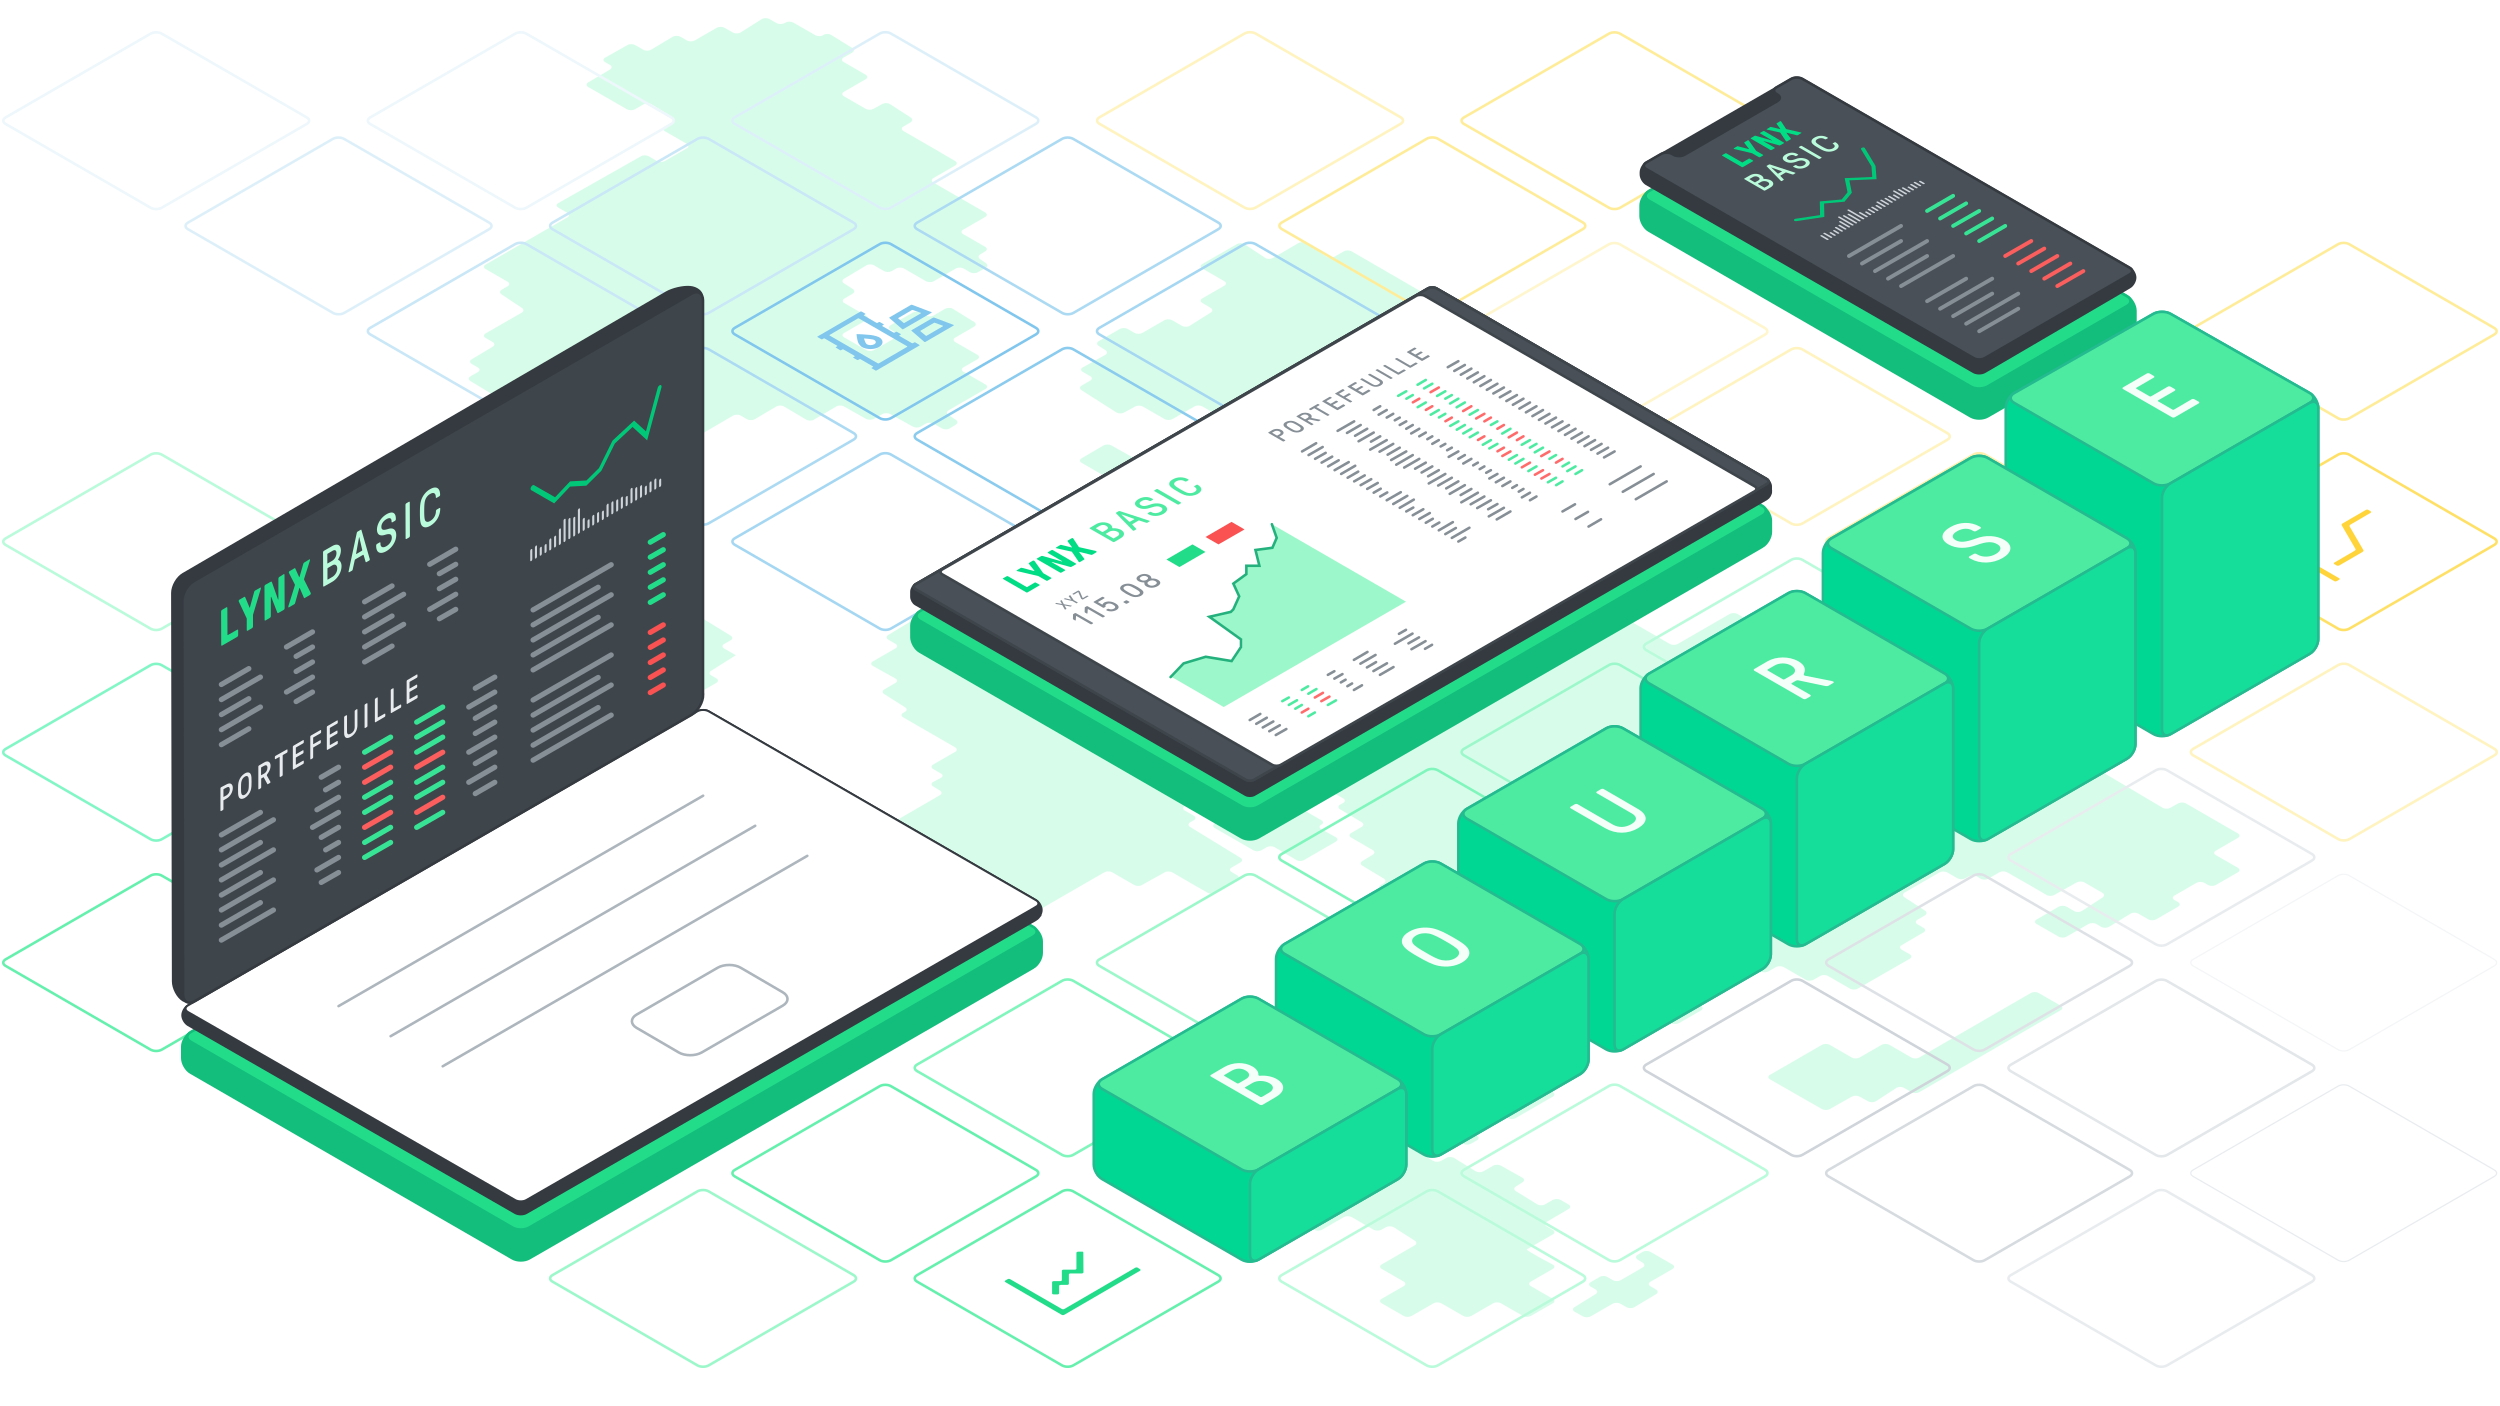 <?xml version="1.0" encoding="UTF-8"?> <svg xmlns="http://www.w3.org/2000/svg" xmlns:xlink="http://www.w3.org/1999/xlink" xmlns:v="https://vecta.io/nano" viewBox="0 0 1920 1080"><style><![CDATA[.e{stroke-miterlimit:10}.f{stroke-width:2}.g{fill:none}.h{stroke:#868e96}.i{stroke:#4deba1}.j{stroke:#23bb8f}.k{stroke:#ff6b6b}.l{stroke-linecap:round}.m{fill:#4deba1}.n{stroke:#13bd7c}.o{fill:#22dc8a}.p{stroke:#343a40}.q{fill:#00d792}.r{fill:#15de9b}.s{fill:#f5fffa}.t{stroke:#37e495}.u{stroke:#fc5e5e}.v{fill:#ced4da}.w{stroke:#ffec99}.x{fill:#343a40}.y{enable-background:new}.z{stroke:#9cf8ca}.AA{stroke:#e9ecef}.AB{stroke:#b9fbda}.AC{stroke:#fff3bf}.AD{fill:#13bd7c}.AE{stroke-width:1.542}.AF{stroke:#3e454b}]]></style><path d="M-20-20h1960v1120H-20z" fill="#fff"></path><g fill="#d7fdea"><path d="M871.4 352.1c1.6.9 1.7 2.5 0 3.4l-17.1 10.2c-1.6 1-4.3 1-5.9 0l-17.8-10.3c-1.6-.9-1.6-2.5 0-3.4l16.9-9.9c1.6-.9 4.3-1 5.9-.1l18 10.1zM756.7 193c1.6-.9 1.6-2.5 0-3.4l-17-9.8c-1.6-.9-1.6-2.5 0-3.4l17-9.8c1.6-.9 1.6-2.5 0-3.4l-17-9.8-5.9-3.4-17-9.8c-1.6-.9-1.6-2.5 0-3.4l16.8-9.7c1.6-.9 1.6-2.5 0-3.4l-16.9-9.9-5.9-3.4-17-9.8c-1.6-.9-1.6-2.5 0-3.4l5.6-3.3c1.6-.9 1.7-2.5.1-3.6L683.6 80c-1.6-1-4.2-1.1-5.9-.2l-6.9 3.8c-1.6.9-4.3.9-5.9 0l-16.8-9.7c-1.6-.9-1.6-2.5 0-3.4l16.8-9.7c1.6-.9 1.6-2.5 0-3.4l-17-9.8c-1.6-.9-1.6-2.5 0-3.4l6.6-3.8c1.6-.9 1.7-2.5.1-3.5l-16.3-10.1c-1.6-1-4.2-1-5.8 0l-.3.2c-1.6 1-4.2 1-5.9.1l-17.1-9.8c-1.6-.9-4.3-.9-5.9 0l-.9.5c-1.6.9-4.3.9-5.9 0l-5.6-3.2c-1.6-.9-4.3-.9-5.9.1l-16.2 10.2c-1.6 1-4.2 1-5.9.1l-6.5-3.7c-1.6-.9-4.3-.9-5.9 0l-17 9.8c-1.6.9-4.3.9-5.9 0l-5-2.9c-1.6-.9-4.3-.9-5.9 0l-16.7 10c-1.6 1-4.3 1-5.9 0l-6.3-3.6c-1.6-.9-4.3-1-5.9 0l-17.2 9.7c-1.6.9-1.6 2.5 0 3.4l3.8 2.2c1.6.9 1.6 2.5 0 3.5l-16.8 9.9c-1.6 1-1.6 2.5 0 3.5l7 4 5.9 3.4 17 9.8c1.6.9 4.3.9 5.9 0l7-4c1.6-.9 4.3-.9 5.9.1l16.4 10.1c1.6 1 1.6 2.6 0 3.5l-6.3 3.6c-1.6.9-1.6 2.5 0 3.4l17 9.8c1.6.9 1.6 2.5 0 3.4l-17 9.8c-1.6.9-4.3.9-5.9 0l-6.4-3.7c-1.6-.9-4.3-1-5.9 0l-63.6 36c-1.6.9-1.6 2.4 0 3.4l7.1 4.1c1.6.9 1.6 2.5 0 3.4l-40 23.1-5.9 3.4-17 9.8c-1.6.9-1.6 2.5 0 3.4l17 9.8c1.6.9 1.6 2.5 0 3.4l-4.6 2.7c-1.6.9-1.7 2.6-.1 3.6l15.6 10.4c1.6 1 1.5 2.7-.1 3.6l-27.8 16c-1.6.9-1.6 2.5 0 3.4l5.5 3.2c1.6.9 1.7 2.5.1 3.5l-16.3 9.8c-1.6 1-1.6 2.6.1 3.5l4.8 2.8c1.6.9 1.6 2.5 0 3.4l-5.9 3.4c-1.6.9-1.6 2.5 0 3.5l16.5 10c1.6 1 1.6 2.5-.1 3.5l-4.6 2.6c-1.6.9-1.6 2.4 0 3.4l17.1 9.7c1.6.9 1.7 2.5 0 3.4l-4.6 2.8c-1.6 1-1.6 2.6-.1 3.7l15.3 10.2c1.6 1 1.5 2.7-.1 3.7l-4.7 2.9c-1.6 1-1.6 2.6.1 3.5l16.8 9.7c1.6.9 1.6 2.5 0 3.4L396 375l-5.9 3.5-16.9 9.9c-1.6 1-4.3 1-5.9 0l-6.7-3.9c-1.6-.9-4.3-.9-5.9.1l-16.6 10c-1.6 1-1.6 2.5 0 3.5l15.3 8.8c1.6.9 1.7 2.5.1 3.5l-16.3 10.1c-1.6 1-1.6 2.6.1 3.5l29.9 17.3c1.6.9 1.6 2.5 0 3.4l-17 9.8-5.9 3.4-17 9.8-5.9 3.4-17 9.8c-1.6.9-4.3.9-5.9 0l-5.5-3.2c-1.6-.9-4.3-1-5.9 0l-41.1 23c-1.6.9-4.3.9-5.9-.1l-5.3-3.2c-1.6-1-4.3-1-5.9 0l-16.8 9.9c-1.6 1-1.6 2.5 0 3.4l5.5 3.2c1.6.9 1.6 2.5 0 3.5l-16.7 10c-1.6 1-1.6 2.5 0 3.5l5 2.9c1.6.9 1.6 2.5 0 3.5l-16.7 10c-1.6 1-1.6 2.5 0 3.5l7.2 4.1c1.6.9 1.6 2.5 0 3.4l-17 9.9c-1.6.9-1.6 2.5 0 3.4l26.9 15.5c1.6.9 4.3.9 5.9 0l17-9.8c1.6-.9 1.6-2.5 0-3.4l-6.5-3.8c-1.6-.9-1.6-2.5 0-3.4l17.4-9.7c1.6-.9 4.3-.9 5.9 0l6.1 3.5c1.6.9 4.3.9 5.9 0l17-9.8c1.6-.9 4.3-.9 5.9 0l4.6 2.6c1.6.9 4.3 1 6 .1l17.5-9.6c1.6-.9 4.3-.9 6 .1l6 3.5c1.6.9 4.3.9 5.9 0l16.7-10c1.6-1 4.3-1 5.9 0l17.4 10.1c1.6.9 4.3.9 5.9 0l39.6-23.3c1.6-1 4.3-1 5.9 0l17.4 10.1c1.6.9 4.3.9 5.9 0l5-2.9c1.6-.9 4.3-.9 5.8.1l16 10.2c1.6 1 4.2 1.1 5.8.1l30.2-17.4c1.6-.9 4.3-.9 5.9 0l17 9.8c1.6.9 4.3.9 5.9 0l17-9.8c1.6-.9 1.6-2.5 0-3.4l-4-2.3c-1.6-.9-1.7-2.5-.1-3.5l19-12-9-5.2c-1.6-.9-1.6-2.5 0-3.4l5.1-2.9c1.6-.9 1.6-2.5 0-3.5l-38.8-23.7c-1.6-1-1.6-2.6 0-3.5l4.7-2.7c1.6-.9 1.6-2.5 0-3.4l-17-9.8c-1.6-.9-1.6-2.5 0-3.5l16.6-10c1.6-1 1.6-2.5 0-3.5l-16.5-9.5c-1.6-.9-1.6-2.5 0-3.4l4.6-2.6c1.6-.9 1.7-2.6.1-3.6l-15.7-10.4c-1.6-1-1.5-2.7.1-3.6l5-2.9c1.6-.9 1.6-2.5 0-3.4l-40.5-23.4c-1.6-.9-4.3-.9-5.8.1l-5.3 3.4c-1.6 1-4.2 1-5.8 0L431 358.3c-1.6-1-1.6-2.6.1-3.5l7.8-4.5c-.5.3-20-11.5-20-11.5-1.6-1-1.6-2.5 0-3.5l17-9.8c1.6-.9 1.6-2.5 0-3.4l-40-23.1c-1.6-.9-1.6-2.5 0-3.4l40-23.1c1.6-.9 4.3-.9 5.9 0l28.8 16.6c1.6.9 1.6 2.4-.1 3.2l-5.6 2.8c-1.7.8-1.7 2.3-.1 3.3l27.6 16.7c1.6 1 4.3 1.1 6 .2l6.3-3.3c1.7-.9 4.4-.8 6 .1l17 9.8c1.6.9 1.6 2.5 0 3.4l-6.2 3.6c-1.6.9-1.6 2.5 0 3.5l6.3 3.8c1.6 1 4.3 1 5.9.1l29.3-17.1c1.6-.9 4.3-1 5.9 0l4.8 2.8c1.6.9 4.3.9 5.9 0l16.6-9.8c1.6-1 4.3-1 5.9 0l17.1 10.1c1.6 1 4.3 1 5.9 0l17.1-10.1c1.6-1 4.3-1 5.9-.1l17 9.6c1.6.9 4.3.9 6 0l6.6-3.7c1.6-.9 4.3-.9 6 0l17.5 9.7c1.6.9 4.3.9 5.9-.1l4-2.3c1.6-.9 4.3-.9 5.9 0l6.5 3.8c1.6.9 4.3.9 5.9-.1l4.7-2.9c1.6-1 1.6-2.6 0-3.7l-5.7-3.7c-1.6-1-1.5-2.6.1-3.6l28.4-16.4c1.6-.9 1.6-2.5 0-3.4l-17-9.8c-1.6-.9-1.6-2.5 0-3.4l10.8-6.2c1.6-.9 1.6-2.5 0-3.4l-17.1-9.8c-1.6-.9-1.6-2.5 0-3.4l14.6-8.5c1.6-.9 1.6-2.5 0-3.5l-16.4-10.1c-1.6-1-4.2-1-5.9-.1l-8.9 5.2c-1.6.9-4.3.9-5.9 0L707 240c-1.6-.9-4.3-.9-5.9 0l-17.2 9.8c-1.6.9-1.6 2.5 0 3.4l4.3 2.5c1.6.9 1.6 2.5 0 3.4l-17 9.8c-1.6.9-4.3.9-5.9 0l-17-9.8c-1.6-.9-1.6-2.5 0-3.4l17-9.8c1.6-.9 1.6-2.5 0-3.4l-16.8-9.7c-1.6-.9-1.6-2.5 0-3.5l6.4-3.8c1.6-1 1.6-2.6 0-3.6l-6.7-4.3c-1.6-1-1.6-2.6.1-3.6l17.1-10.2c1.6-1 4.3-1 5.9 0l7.6 4.4c1.6.9 4.3.9 5.9 0l3.5-2c1.6-.9 4.3-.9 5.9 0l17 9.8c1.6.9 4.3.9 5.9 0l17-9.8c1.6-.9 4.3-.9 5.9 0l5 2.9c1.6.9 4.3 1 5.9 0l6.1-3.4c1.6-.9 1.7-2.5.2-3.6l-4.5-3.1c-1.5-1.1-1.5-2.7.1-3.6l3.9-2.4zm173.1 43.5c1.6.9 1.7 2.5.1 3.5l-16.2 10.2c-1.6 1-4.2 1-5.9.1l-7.6-4.4c-1.6-.9-4.3-.9-5.9 0l-17 9.8c-1.6.9-4.3.9-5.9 0l-5.4-3.1c-1.6-.9-4.3-.9-5.9 0l-16.3 9.4c-1.6.9-1.7 2.5-.1 3.6l5.3 3.4c1.6 1 1.5 2.6-.1 3.5l-17.4 9.7c-1.6.9-1.7 2.4 0 3.4l5.8 3.3c1.6.9 1.6 2.5 0 3.4l-6.6 3.8c-1.6.9-1.7 2.5-.1 3.6l26.7 17c1.6 1 4.2 1.1 5.9.2l8.6-4.7c1.6-.9 4.3-.9 6 .1l16.7 9.6c1.6.9 4.3.9 5.9 0l17-9.8c1.6-.9 4.3-.9 5.9 0l17 9.8 5.9 3.4 17 9.8c1.6.9 4.3.9 5.9 0l17-9.8 5.9-3.4 17-9.8c1.6-.9 4.3-.9 5.9 0l17 9.8c1.6.9 4.3.9 5.9 0l17-9.8 5.9-3.4 17-9.8c1.6-.9 4.3-.9 5.9 0l17 9.8c1.6.9 4.3.9 5.9 0l17-9.8c1.6-.9 1.6-2.5 0-3.4l-9-5.2c-1.6-.9-1.6-2.5 0-3.4l16.8-9.9c1.6-1 1.6-2.5 0-3.4l-2.3-1.3c-1.6-.9-1.6-2.5 0-3.4l17.4-9.7c1.6-.9 1.7-2.4 0-3.4L1038 193c-1.6-.9-4.3-.9-5.9 0l-7.3 4.2c-1.6.9-4.3.9-5.8-.1l-16-10.3c-1.6-1-4.2-1.1-5.8-.1l-19.8 11.5c-1.6.9-4.2.9-5.8-.2l-15.7-10.4c-1.6-1-4.2-1.1-5.8-.2l-26.8 15.4c-1.6.9-1.6 2.5 0 3.4l17 9.8c1.6.9 1.6 2.5 0 3.4l-17 9.8c-1.6.9-1.6 2.5 0 3.4l6.5 3.9zm9.7 138.4c1.6 1 1.6 2.6 0 3.6l-16.3 9.7c-1.6 1-4.3 1-5.9 0l-6.4-3.7c-1.6-.9-1.6-2.5 0-3.4l16.9-9.9c1.6-.9 4.3-.9 5.9.1l5.8 3.6zm29.6 16.8c-1.6-.9-4.3-.9-5.9 0l-16.6 9.6c-1.6.9-1.7 2.5-.1 3.5l2.2 1.4c1.6 1 1.6 2.7.1 3.8l-2.8 1.9c-1.5 1.1-4.1 1.2-5.7.2L923.2 402c-1.6-1-4.3-1-5.9-.1l-8.2 4.7c-1.6.9-1.6 2.5 0 3.4l31.2 18c1.6.9 4.3.9 5.9 0l17-9.8 5.9-3.4 17-9.8c1.6-.9 1.6-2.5 0-3.4l-17-9.9z"></path><path d="M1015 415.2l-5.9 3.4-17 9.5c-1.6.9-1.7 2.4 0 3.4l5.6 3.2c1.6.9 1.7 2.6.1 3.6L992 442c-1.6 1-1.5 2.6.1 3.6l17 9.7c1.6.9 4.3.9 5.9 0l51.4-29.9c1.6-.9 4.3-1 6-.1l5.5 2.9c1.7.9 1.7 2.4.1 3.3l-17 9.8c-1.6.9-1.6 2.5 0 3.4l16.9 9.9c1.6.9 1.6 2.5 0 3.4l-16.9 9.8c-1.6.9-4.3.9-5.9 0l-16.9-9.8c-1.6-.9-4.3-.9-5.9 0l-17.1 9.8c-1.6.9-4.3.9-5.9 0l-39.6-22.9c-1.6-.9-4.3-1-6-.1l-6.5 3.5c-1.7.9-4.3.8-5.9-.2l-5.1-3.1c-1.6-1-4.2-1-5.8 0l-5.1 3.1c-1.6 1-4.2 1-5.9.1l-29.1-16.8c-1.6-.9-4.3-.9-5.9 0l-7.6 4.4c-1.6.9-1.7 2.5-.1 3.6l7.8 5c1.6 1 1.6 2.7 0 3.7l-10.8 6.7c-1.6 1-4.2 1-5.9.1l-32.4-18.2c-1.6-.9-4.3-.9-5.9 0l-30.8 17.9c-1.6.9-1.6 2.5 0 3.4l39.9 23c1.6.9 4.3.9 5.9 0l27.5-15.9c1.6-.9 4.3-.9 5.9.1l16.5 10.1c1.6 1 1.6 2.5 0 3.5l-3.9 2.3c-1.6.9-1.6 2.5 0 3.4l9.4 5.4c1.6.9 1.6 2.5 0 3.4l-2.2 1.2c-1.6.9-1.6 2.4 0 3.3l1.8 1c1.6.9 1.7 2.4 0 3.4l-9.2 5.3c-1.6.9-1.6 2.5 0 3.4l4.7 2.7c1.6.9 4.3.9 5.9 0l16.9-9.9c1.6-1 1.6-2.5 0-3.4l-4.5-2.6c-1.6-.9-1.6-2.5 0-3.4l17-9.8c1.6-.9 4.3-.9 5.9 0l7.2 4.1c1.6.9 1.6 2.5 0 3.4l-6.8 4c-1.6 1-1.6 2.6-.1 3.6l2.8 1.8c1.6 1 1.6 2.7 0 3.6l-14.5 9c-1.6 1-1.6 2.6 0 3.5l16.8 9.9c1.6 1 4.3 1 5.9 0l5.3-3.1c1.6-.9 4.3-1 6-.1l3.4 1.8c1.7.9 1.7 2.4.2 3.5L956.8 540c-1.6 1-1.5 2.7.1 3.6l29.3 16.9c1.6.9 1.6 2.5 0 3.4l-17 9.8c-1.6.9-4.3.9-5.9 0l-17-9.8c-1.6-.9-1.6-2.5 0-3.4l3-1.7c1.6-.9 1.6-2.5 0-3.4l-72-41.4c-1.6-.9-1.7-2.6-.1-3.6l7.4-4.9c1.6-1 1.5-2.7-.1-3.6l-15.7-9.1c-1.6-.9-4.3-.9-5.9.1l-8.6 5.2c-1.6 1-4.3 1-5.9 0L817 479.5c-1.6-1-4.3-1-5.9 0l-2.7 1.6c-1.6.9-4.3.9-5.9 0L785.4 471c-1.6-1-4.3-1-5.9-.1l-17 9.5c-1.6.9-4.3.9-6 0l-16.9-9.2c-1.7-.9-4.3-.9-6 .1l-17 9.8c-1.6.9-4.3.9-5.9 0l-6.1-3.5c-1.6-.9-4.3-.9-5.9.1l-16.6 10c-1.6 1-1.6 2.5 0 3.5l5.7 3.3c1.6.9 1.6 2.5 0 3.4L670.3 508c-1.6.9-1.6 2.5 0 3.4l17.4 9.7c1.6.9 1.7 2.4 0 3.4l-8.6 5c-1.6.9-1.7 2.5-.1 3.5l16.1 10.2c1.6 1 1.6 2.6-.1 3.5l-1.4.8c-1.6.9-1.6 2.5 0 3.4l40 23.1c1.6.9 1.6 2.5 0 3.4l-17 9.8c-1.6.9-1.6 2.5 0 3.4l6.1 3.5c1.6.9 1.6 2.4-.1 3.3l-5.9 3.1c-1.7.9-1.7 2.4-.1 3.4l5.3 3.3c1.6 1 1.6 2.6-.1 3.5l-5.1 3-5.9 3.4-30.9 17.9c-1.6.9-1.6 2.5 0 3.5l8 4.8c1.6 1 1.6 2.5 0 3.5l-17.1 10c-1.6 1-1.6 2.5 0 3.5l1.8 1.2c1.6 1 1.6 2.6 0 3.6L648 679.8c-1.6 1-1.6 2.6 0 3.5l3.2 1.8c1.6.9 1.6 2.5 0 3.4l-16.8 9.7c-1.6.9-1.6 2.5 0 3.4l30.4 17.8c1.6.9 4.3 1 5.9 0l5.5-3.2c1.6-.9 4.3-.9 5.9.1l16.4 10.1c1.6 1 4.2 1 5.9.1l6.3-3.7 5.9-3.4 17-9.8c1.6-.9 4.3-.9 5.9 0l4.9 2.8c1.6.9 4.3.9 5.9-.1l16.2-10.2c1.6-1 4.2-1 5.9-.1l7.1 4.1c1.6.9 4.3.9 5.9 0l17-9.8 5.9-3.4 17-9.8 5.9-3.4 17-9.8c1.6-.9 4.3-.9 5.9 0l17 9.8c1.6.9 4.3 1 5.9 0l17.4-9.7c1.6-.9 4.3-.9 5.9 0l16.6 9.6 5.9 3.4 4.9 2.8c1.6.9 4.3.9 5.9-.1l16.5-10c1.6-1 1.6-2.5 0-3.5l-4.3-2.5c-1.6-.9-1.6-2.5 0-3.4l6.9-4c1.6-.9 1.6-2.5 0-3.5L914 635.1c-1.6-1-1.6-2.6 0-3.5l2.9-1.7c1.6-.9 1.6-2.5 0-3.4l-7-4c-1.6-.9-1.7-2.5-.1-3.5l16.1-10.2c1.6-1 1.6-2.6-.1-3.5l-3-1.7c-1.6-.9-1.6-2.5 0-3.4l8.6-4.9c1.6-.9 1.6-2.5 0-3.4l-8.6-4.9c-1.6-.9-1.6-2.5 0-3.4l7.4-4.3c1.6-.9 4.3-.9 5.9 0l26.7 15.7c1.6 1 1.6 2.5 0 3.4l-16.8 9.5c-1.6.9-1.9 2.3-.7 3.1s1 2.2-.7 3.1l-8.3 4.8c-1.6.9-1.7 2.6-.1 3.6l3.7 2.4c1.6 1 1.5 2.7-.1 3.6l-6.9 4c-1.6.9-1.6 2.5 0 3.4l29.8 17.2c1.6.9 4.3.9 5.9 0l4.3-2.5c1.6-.9 4.3-.9 5.9 0l16.8 9.9c1.6 1 4.3 1 5.9 0l7.1-4.1 5.9-3.4 11.4-6.6c1.6-.9 1.6-2.5 0-3.4l-11.3-6.3c-1.6-.9-1.6-2.4 0-3.3l.2-.1c1.7-.9 1.7-2.4.1-3.3l-23.2-13.4c-1.6-.9-1.6-2.5 0-3.4l17-9.8c1.6-.9 4.3-.9 5.9 0l17 9.8c1.6.9 1.6 2.5 0 3.4l-2.5 1.4c-1.6.9-1.6 2.5 0 3.5l16.7 10c1.6 1 1.6 2.5 0 3.5l-8.2 4.8c-1.6.9-1.6 2.5 0 3.4l16.7 9.7c1.6.9 1.6 2.5 0 3.5l-8.1 4.9c-1.6 1-1.6 2.6 0 3.5l16.6 10c1.6 1 1.6 2.5 0 3.5l-2.3 1.3c-1.6.9-1.6 2.5 0 3.4l4.3 2.5c1.6.9 1.6 2.5 0 3.5l-16.5 10c-1.6 1-1.6 2.5 0 3.5l6.2 3.6c1.6.9 1.6 2.5 0 3.4l-17.3 9.7c-1.6.9-1.6 2.4 0 3.4l20.3 11.7 20-11.5c1.6-.9 4.3-.9 5.9 0l5.8 3.3c1.6.9 4.3.9 5.9 0l17.2-9.8c1.6-.9 4.3-.9 5.9 0l5.1 3c1.6.9 4.3.9 5.9 0l17-9.8c1.6-.9 4.3-.9 5.9 0l17 9.8c1.6.9 1.6 2.5 0 3.4l-28.2 16.3c-1.6.9-1.6 2.5 0 3.4l17.2 9.8c1.6.9 1.6 2.5 0 3.4l-29.1 16.8c-1.6.9-1.6 2.5 0 3.4l2.5 1.5c1.6.9 1.7 2.5.1 3.6l-15.9 10.3c-1.6 1-1.5 2.6.1 3.6l7.3 4.2c1.6.9 4.3.9 5.9 0l17-9.8c1.6-.9 1.6-2.5 0-3.4l-1.4-.8c-1.6-.9-1.6-2.5 0-3.4l16.9-9.9c1.6-.9 4.3-1 5.9 0l1.5.9c1.6.9 1.6 2.5 0 3.4l-7.4 4.3c-1.6.9-1.6 2.5 0 3.5l7.4 4.5c1.6 1 1.6 2.6 0 3.5l-3.3 2c-1.6 1-1.6 2.6 0 3.5l3.2 1.8c1.6.9 4.3.9 5.9 0l17-9.8c1.6-.9 1.6-2.5 0-3.4l-5.7-3.3c-1.6-.9-1.6-2.5 0-3.5l16.5-10c1.6-1 4.3-1 5.9-.1l6.3 3.6c1.6.9 4.3.9 5.9 0l6.9-4c1.6-.9 4.2-.9 5.8.2l15.8 10.3c1.6 1 4.2 1.1 5.8.2l5.7-3.3c1.6-.9 4.3-.9 5.9 0l17 9.8c1.6.9 4.3.9 5.9 0l17-9.8c1.6-.9 1.6-2.5 0-3.4l-6.9-4c-1.6-.9-1.6-2.4 0-3.3l17.7-9.6c1.7-.9 1.7-2.4 0-3.3l-5-2.9c-1.6-.9-1.6-2.5 0-3.4l17-9.8c1.6-.9 4.3-.9 5.9 0l17 9.8c1.6.9 4.3.9 5.9 0l5.9-3.4c1.6-.9 4.3-.9 5.9 0l17 9.8c1.6.9 4.3.9 5.9 0l5.2-3c1.6-.9 4.3-.9 5.9 0l17 9.8c1.6.9 4.3.9 5.9 0l17-9.8 5.9-3.4 17.1-9.8c1.6-.9 1.6-2.5 0-3.4l-6.3-3.6c-1.6-.9-1.6-2.5 0-3.4l16.9-9.9c1.6-.9 1.6-2.5 0-3.4l-4.8-2.8c-1.6-.9-1.6-2.5 0-3.4l5.8-3.4c1.6-.9 1.7-2.6.1-3.6l-15.8-10.3c-1.6-1-1.5-2.6.1-3.6l26.8-15.5c1.6-.9 4.3-.9 5.9 0l7.8 4.5c1.6.9 4.3 1 6 .1l3.2-1.7c1.7-.9 4.3-.8 5.9.2l2.7 1.7c1.6 1 4.2 1 5.9.1l8.6-5c1.6-.9 4.3-.9 5.9 0l17 9.7 5.9 3.4 7.3 4.3c1.6 1 4.3 1 5.9.1l17.4-9.7c1.6-.9 4.3-.9 5.9 0l13.8 8c1.6.9 1.7 2.5.1 3.6l-15.8 10.3c-1.6 1-4.2 1.1-5.8.2l-6.1-3.5c-1.6-.9-4.3-.9-5.9 0l-17.1 9.9c-1.6.9-1.6 2.5 0 3.4l17.1 9.8c1.6.9 4.3.9 5.9 0l17-9.8c1.6-.9 4.3-.9 5.9 0l3.9 2.3c1.6.9 4.3.9 5.9-.1l16.5-10.1c1.6-1 4.2-1 5.9-.1l7.8 4.5c1.6.9 4.3.9 5.9 0l17-9.8c1.6-.9 1.6-2.5 0-3.4l-2.9-1.7c-1.6-.9-1.6-2.5 0-3.4l17-9.8c1.6-.9 4.3-.9 5.9 0l3 1.7c1.6.9 4.3.9 5.9 0l17-9.8c1.6-.9 1.6-2.5 0-3.4l-17-9.8c-1.6-.9-1.6-2.5 0-3.4l17-9.8c1.6-.9 1.6-2.5 0-3.4l-40-23.1c-1.6-.9-4.3-.9-5.9 0l-6 3.4c-1.6.9-4.3.9-5.9 0l-84.2-49.9c-1.6-1-4.3-1-6-.1l-6.5 3.5c-1.7.9-4.4.8-6-.1l-17.1-9.7c-1.6-.9-4.3-.9-5.9 0l-5.1 3c-1.6.9-4.3.9-5.9 0l-39.3-23.4c-1.6-1-1.6-2.5 0-3.5l4.4-2.5c1.6-.9 1.6-2.5 0-3.4l-17.4-10c-1.6-.9-4.3-.9-5.9.1l-3.5 2.2c-1.6 1-4.2 1-5.8 0l-16.6-10c-1.6-1-1.6-2.5 0-3.5l25.8-14.9c1.6-.9 1.6-2.5 0-3.5l-16.7-10c-1.6-1-4.3-1-5.9 0l-4.8 2.8c-1.6.9-4.3.9-5.9-.1l-16.4-10.1c-1.6-1-4.2-1-5.9-.1l-7.1 4.1c-1.6.9-4.3.9-5.9 0l-17.1-10.1c-1.6-1-4.3-1-5.9 0l-17.1 10.1c-1.6 1-4.3 1-5.9 0l-17-9.8c-1.6-.9-4.3-.9-5.9 0l-40 23.1c-1.6.9-4.3.9-5.9 0l-17.3-10-5.9-3.4-16.8-9.7c-1.6-.9-4.3-.9-5.9 0l-7.2 4.2c-1.6.9-4.3.9-5.9-.1l-16.6-10c-1.6-1-4.3-1-5.9-.1l-4.4 2.6c-1.6.9-4.3.9-5.9 0l-17-9.8c-1.6-.9-4.3-.9-5.9 0l-17 9.8c-1.6.9-4.3.9-5.9 0l-29.2-16.8c-1.6-.9-1.6-2.5 0-3.4l6.2-3.6c1.6-.9 4.3-1 5.9 0l17 9.8c1.6.9 4.3.9 5.9 0l17-9.8c1.6-.9 1.6-2.5 0-3.4l-27.8-16c-1.6-.9-1.6-2.5 0-3.4l4.9-2.8c1.6-.9 1.6-2.5 0-3.4l-40-23.1c-1.6-.9-4.3-.9-5.9 0l-17 9.8c-1.6.9-4.3.9-5.9 0l-7.2-4.2c-1.6-.9-4.3-.9-5.9.1l-16.6 10c-1.6 1-4.3 1-5.9.1l-4.4-2.6c-1.6-.9-4.3-.9-5.9 0l-15.1 9.8zm68.9 387.2c-1.6-.9-4.3-.9-5.9 0l-10.4 6c-1.6.9-1.6 2.5 0 3.4l17.4 9.7c1.6.9 1.7 2.4 0 3.4l-1.1.6c-1.6.9-1.6 2.5 0 3.4l17 9.8c1.6.9 1.6 2.5 0 3.4l-4.3 2.5c-1.6.9-1.6 2.5 0 3.4l17.3 9.7c1.6.9 1.6 2.4 0 3.4l-7.1 4.1c-1.6.9-1.6 2.5 0 3.4l17 9.8c1.6.9 4.3.9 5.9 0l4.7-2.7c1.6-.9 1.6-2.5 0-3.4l-4.2-2.4c-1.6-.9-1.6-2.5 0-3.4l6.6-3.7c1.6-.9 1.6-2.5 0-3.4l-18.5-10.7c-1.6-.9-1.7-2.5-.1-3.5l5.7-3.5c1.6-1 1.6-2.5-.1-3.4l-16.9-9.2c-1.7-.9-1.7-2.5-.1-3.5l5.4-3.4c1.6-1 1.6-2.6-.1-3.5l-28.2-16.3zm68.8 13.3c-1.6-.9-4.3-.9-5.9 0l-17 9.8c-1.6.9-1.6 2.5 0 3.4l16.7 9.6c1.6.9 1.7 2.5 0 3.5l-5.3 3.3c-1.6 1-1.6 2.6 0 3.5l16.9 9.9c1.6 1 4.3 1 5.9 0l5.7-3.3 5.9-3.4 17-9.8c1.6-.9 1.6-2.5 0-3.4l-7.3-4.2c-1.6-.9-1.6-2.5 0-3.5l7.4-4.5c1.6-1 1.6-2.5-.1-3.4l-3.6-2c-1.6-.9-4.3-.9-5.9 0l-7.2 4.2c-1.6.9-4.3 1-5.9 0l-17.3-9.7zm0 79.5c-1.6-.9-4.3-.9-5.9 0l-7.6 4.4c-1.6.9-4.3.9-5.9-.1l-16.4-10.1c-1.6-1-4.3-1.1-5.9-.2l-4.4 2.4c-1.7.9-4.3.9-6-.1l-29.7-17.1c-1.6-.9-4.3-.9-5.9 0l-4.1 2.4-5.8 3.5-28.5 18c-1.6 1-4.2 1.1-5.8.1l-5.7-3.3c-1.6-.9-4.3-.9-5.9 0l-17 9.8c-1.6.9-1.6 2.5 0 3.4l8.2 4.7c1.6.9 1.6 2.4 0 3.3l-17.6 9.6c-1.6.9-1.7 2.4 0 3.3l26.5 15.3c1.6.9 4.3.9 5.9 0l17-9.8c1.6-.9 4.3-.9 5.9 0l16.7 9.7c1.6.9 4.3 1 6 .1l3.8-2.1c1.6-.9 4.3-.8 5.9.2l16.1 10.3c1.6 1 1.5 2.6-.1 3.5l-25.4 14.7c-1.6.9-1.6 2.5 0 3.4l17 9.8c1.6.9 1.6 2.5 0 3.4l-17 9.8c-1.6.9-1.6 2.5 0 3.4l17 9.8c1.6.9 4.3.9 5.9 0l17-9.8c1.6-.9 4.3-.9 5.9 0l17 9.8c1.6.9 4.3.9 5.9 0l17-9.8c1.6-.9 4.3-.9 5.9 0l17 9.8c1.6.9 4.3.9 5.9 0l17-9.8c1.6-.9 1.6-2.5 0-3.4l-17-9.8c-1.6-.9-1.6-2.5 0-3.4l17-9.8c1.6-.9 1.6-2.4-.1-3.3 0 0-21-11-19.9-11.7 1.1-.6 20-11.5 20-11.5 1.6-.9 1.6-2.5 0-3.4l-4.8-2.8c-1.6-.9-1.6-2.5 0-3.4l16.9-9.9c1.6-.9 1.6-2.5 0-3.4l-6.2-3.6c-1.6-.9-4.3-.9-5.9 0l-6.1 3.5c-1.6.9-4.3.9-5.9-.1l-16.4-10.1c-1.6-1-1.6-2.6 0-3.6l5.1-3.2c1.6-1 1.6-2.6-.1-3.5l-16.5-9.3zm63 115.8c1.6.9 4.3.9 5.9 0l16.8-9.7c1.6-.9 4.3-1 5.9-.1l5 2.8c1.6.9 4.3.9 5.9-.1l16.7-10c1.6-1 1.6-2.5 0-3.5l-4.4-2.6c-1.6-.9-1.6-2.5 0-3.4l17-9.8c1.6-.9 1.6-2.5 0-3.4l-17-9.8c-1.6-.9-4.3-.9-5.9 0l-3.9 2.3c-1.6.9-1.7 2.5-.1 3.6l4.1 2.6c1.6 1 1.5 2.6-.1 3.5l-17 9.8c-1.6.9-4.3.9-5.9 0l-4.3-2.5c-1.6-1-4.3-1-5.9 0l-6.9 4c-1.6.9-1.6 2.5 0 3.4l3.8 2.2c1.6.9 1.7 2.5.1 3.5l-16.3 10.1c-1.6 1-1.6 2.6.1 3.5l6.4 3.6zm143.6-182.1c-1.6-.9-1.6-2.5 0-3.4l40-23.1c1.6-.9 4.3-.9 5.9 0l17 9.8c1.6.9 4.3.9 5.9 0l17-9.8c1.6-.9 4.3-.9 5.9 0l17 9.8c1.6.9 4.3.9 5.9 0l40-23.1 5.9-3.4 39.9-23.1c1.6-.9 4.3-1 5.9 0l17.1 9.8c1.6.9 1.6 2.5 0 3.4l-108.7 63c-1.6.9-4.3.9-5.9 0l-6-3.4c-1.6-.9-4.2-.9-5.8.2l-15.5 10.1c-1.6 1-4.2 1.1-5.9.2l-6.7-3.7c-1.7-.9-4.3-.9-6 0l-17 9.6c-1.6.9-4.3.9-5.9 0l-40-22.9z"></path></g><g class="g e"><path d="M4.3 580.2c-2.4-1.4-2.4-3.6 0-5l111.3-64.3c2.4-1.4 6.3-1.4 8.7 0l111.3 64.3c2.4 1.4 2.4 3.6 0 5l-111.3 64.3c-2.4 1.4-6.3 1.4-8.7 0L4.3 580.2z" stroke="#83f6c6" class="f"></path><g stroke="#66f0ae" class="f"><path d="M704.3 984.3c-2.4-1.4-2.4-3.6 0-5L815.6 915c2.4-1.4 6.3-1.4 8.7 0l111.3 64.3c2.4 1.4 2.4 3.6 0 5l-111.3 64.3c-2.4 1.4-6.3 1.4-8.7 0l-111.3-64.3zM4.3 741.8c-2.4-1.4-2.4-3.6 0-5l111.3-64.3c2.4-1.4 6.3-1.4 8.7 0l111.3 64.3c2.4 1.4 2.4 3.6 0 5l-111.3 64.3c-2.4 1.4-6.3 1.4-8.7 0L4.3 741.8z"></path><use xlink:href="#A"></use></g><g class="f"><path d="M424.3 984.3c-2.4-1.4-2.4-3.6 0-5L535.6 915c2.4-1.4 6.3-1.4 8.7 0l111.3 64.3c2.4 1.4 2.4 3.6 0 5l-111.3 64.3c-2.4 1.4-6.3 1.4-8.7 0l-111.3-64.3z" class="z"></path><path d="M144.3 176c-2.4-1.4-2.4-3.6 0-5l111.3-64.3c2.4-1.4 6.3-1.4 8.7 0L375.7 171c2.4 1.4 2.4 3.6 0 5l-111.3 64.3c-2.4 1.4-6.3 1.4-8.7 0L144.3 176z" stroke="#ddf0fa"></path><path d="M4.3 95.2c-2.4-1.4-2.4-3.6 0-5l111.3-64.3c2.4-1.4 6.3-1.4 8.7 0l111.3 64.3c2.4 1.4 2.4 3.6 0 5l-111.3 64.3c-2.4 1.4-6.3 1.4-8.7 0L4.3 95.2z" stroke="#edf7fc"></path><use xlink:href="#A" x="840" stroke="#d6dbe0"></use><use xlink:href="#A" x="980" y="80.8" class="AA"></use><path d="M284.3 95.2c-2.4-1.4-2.4-3.6 0-5l111.3-64.3c2.4-1.4 6.3-1.4 8.7 0l111.3 64.3c2.4 1.4 2.4 3.6 0 5l-111.3 64.3c-2.4 1.4-6.3 1.4-8.7 0L284.3 95.2z" stroke="#edf7fc"></path><path d="M564.3 95.1c-2.4-1.4-2.4-3.6 0-5l111.3-64.3c2.4-1.4 6.3-1.4 8.7 0l111.3 64.3c2.4 1.4 2.4 3.6 0 5l-111.3 64.3c-2.4 1.4-6.3 1.4-8.7 0L564.3 95.1z" stroke="#ddf0fa"></path></g><g stroke="#c9e7f7" class="f"><path d="M424.3 176c-2.4-1.4-2.4-3.6 0-5l111.3-64.3c2.4-1.4 6.3-1.4 8.7 0L655.6 171c2.4 1.4 2.4 3.6 0 5l-111.3 64.3c-2.4 1.4-6.3 1.4-8.7 0L424.3 176z"></path><use xlink:href="#A" x="-280" y="-646.7"></use></g><g class="f"><path d="M4.3 418.5c-2.4-1.4-2.4-3.6 0-5l111.3-64.3c2.4-1.4 6.3-1.4 8.7 0l111.3 64.3c2.4 1.4 2.4 3.6 0 5l-111.3 64.3c-2.4 1.4-6.3 1.4-8.7 0L4.3 418.5z" class="AB"></path><path d="M1544.3 822.7c-2.4-1.4-2.4-3.6 0-5l111.3-64.3c2.4-1.4 6.3-1.4 8.7 0l111.3 64.3c2.4 1.4 2.4 3.6 0 5L1664.3 887c-2.4 1.4-6.3 1.4-8.7 0l-111.3-64.3z" stroke="#e3e7ea"></path></g><use xlink:href="#A" x="1120" class="AA"></use><use xlink:href="#A" x="1120" y="-161.7" stroke="#f4f5f7"></use><g class="f AB"><use xlink:href="#A" x="560" y="-.1"></use><use xlink:href="#A" x="420" y="80.8"></use></g><g class="f"><use xlink:href="#A" x="700" y="-80.9" stroke="#ced4da"></use><path d="M1404.3 741.8c-2.4-1.4-2.4-3.6 0-5l111.3-64.3c2.4-1.4 6.3-1.4 8.7 0l111.3 64.3c2.4 1.4 2.4 3.6 0 5L1524.3 806c-2.4 1.4-6.3 1.4-8.7 0l-111.3-64.2z" stroke="#dee2e6"></path><use xlink:href="#A" x="980" y="-242.6" class="AA"></use><use xlink:href="#A" x="420.1" y="-727.6" class="w"></use><path d="M844.4 95.1c-2.4-1.4-2.4-3.6 0-5l111.3-64.3c2.4-1.4 6.3-1.4 8.7 0l111.3 64.3c2.4 1.4 2.4 3.6 0 5l-111.3 64.3c-2.4 1.4-6.3 1.4-8.7 0L844.4 95.1z" class="AC"></path><use xlink:href="#A" x="840.1" y="-485.1" stroke="#ffefac"></use><path d="M1264.3 337.7c-2.4-1.4-2.4-3.6 0-5l111.3-64.3c2.4-1.4 6.3-1.4 8.7 0l111.3 64.3c2.4 1.4 2.4 3.6 0 5L1384.3 402c-2.4 1.4-6.3 1.4-8.7 0l-111.3-64.3z" class="AC"></path><path d="M1124.2 257c-2.4-1.4-2.4-3.6 0-5l111.3-64.3c2.4-1.4 6.3-1.4 8.7 0l111.3 64.3c2.4 1.4 2.4 3.6 0 5l-111.3 64.3c-2.4 1.4-6.3 1.4-8.7 0L1124.2 257z" stroke="#fff6cd"></path><use xlink:href="#A" x="980.1" y="-404.2" class="w"></use><use xlink:href="#A" x="1120.1" y="-323.4" class="AC"></use><use xlink:href="#A" x="560" y="-808.3" class="w"></use><use xlink:href="#A" x="1120" y="-485" stroke="#ffe066"></use><use xlink:href="#A" x="1120" y="-646.6" class="w"></use><path d="M844.3 741.8c-2.4-1.4-2.4-3.6 0-5l111.3-64.3c2.4-1.4 6.3-1.4 8.7 0l111.3 64.3c2.4 1.4 2.4 3.6 0 5L964.3 806c-2.4 1.4-6.3 1.4-8.7 0l-111.3-64.2z" class="z"></path></g><g stroke="#80f5bc" class="f"><use xlink:href="#A" x="420" y="-80.9"></use><use xlink:href="#A" x="140" y="-80.9"></use></g><g class="f"><use xlink:href="#A" x="280" y="-.1" stroke="#66f0ae"></use><use xlink:href="#A" y="-485.1" stroke="#a5d7f2"></use><use xlink:href="#A" x="-140" y="-565.9" stroke="#acdaf3"></use><use xlink:href="#A" x="420" y="-242.6" stroke="#80f5bc"></use><use xlink:href="#A" x="140" y="-565.9" stroke="#8bcbee"></use><use xlink:href="#A" y="-646.7" stroke="#81c6ed"></use><use xlink:href="#A" x="560" y="-323.4" class="z"></use><use xlink:href="#A" x="280" y="-646.7" stroke="#a5d7f2"></use><path d="M704.3 176c-2.4-1.4-2.4-3.6 0-5l111.3-64.3c2.4-1.4 6.3-1.4 8.7 0L935.7 171c2.4 1.4 2.4 3.6 0 5l-111.3 64.3c-2.4 1.4-6.3 1.4-8.7 0L704.3 176z" stroke="#acdaf3"></path><use xlink:href="#A" x="700" y="-404.2" class="AB"></use></g></g><path d="M1796.5 444.1c.5.3.5.8 0 1.1l-1.9 1.1c-.5.3-1.4.3-1.9 0l-43.5-25.1c-.5-.3-.5-.8 0-1.1l1.9-1.1c.5-.3 1.4-.3 1.9 0l43.5 25.1zm24.2-51.4c.5.3.5.8 0 1.1L1805 403c-.5.4-.7.8-.5 1.3l10.6 18.2c.2.4 0 .9-.5 1.3l-18.1 10.5c-.5.3-1.4.3-1.9 0l-1.9-1.1c-.5-.3-.5-.8 0-1.1l15.8-9.2c.5-.4.7-.8.5-1.3l-10.6-18.2c-.2-.4 0-.9.5-1.3l18.1-10.5c.5-.3 1.4-.3 1.9 0l1.8 1.1z" fill="#ffd43b"></path><use xlink:href="#B" class="AD"></use><use xlink:href="#B" class="e f g n"></use><use xlink:href="#C" class="o"></use><use xlink:href="#C" class="e f g n"></use><use xlink:href="#D" class="AD"></use><use xlink:href="#D" class="e f g n"></use><use xlink:href="#C" x="560" y="-323.3" class="o"></use><use xlink:href="#C" x="560" y="-323.3" class="e f g n"></use><use xlink:href="#E" class="AD"></use><use xlink:href="#E" class="e f g n"></use><use xlink:href="#F" class="o"></use><use xlink:href="#F" class="e f g n"></use><use xlink:href="#G" class="x"></use><use xlink:href="#G" class="e g p AE"></use><use xlink:href="#H" fill="#fff"></use><g class="g e"><use xlink:href="#H" class="p AE"></use><g stroke="#adb5bd" class="f"><path d="M601.2 762.1c4.8 2.8 4.8 7.4 0 10.2l-62.3 36c-4.9 2.8-12.8 2.8-17.6 0l-32.4-18.9c-4.8-2.8-4.8-7.4 0-10.2l62.3-36c4.9-2.8 12.8-2.8 17.6 0l32.4 18.9z"></path><path d="M260 772.7l280-161.6M300 795.8l280-161.6M340 818.9l280-161.6" class="l"></path></g></g><path d="M539.9 227.5c0 3.9-2.8 10.7-6.1 15.3L154 765.7c-3.3 4.5-9.6 6-14 3.2s-8-9.6-8-15.2l-.6-298.3c0-5.6 3.9-12.5 8.8-15.3l371.1-216.2c4.8-2.8 13.3-4.8 18.8-4.3 5.4.5 9.9 4 9.8 7.9z" class="x"></path><use xlink:href="#I" fill="#3e454b"></use><use xlink:href="#I" class="e f g p"></use><path d="M173.9 466.4c.4-.2.7 0 .7.4l.1 20.7c0 .2.1.3.3.2l7.2-4.1c.4-.2.7 0 .7.4v3.9c0 .4-.3 1-.7 1.2l-11.6 6.7c-.4.2-.7 0-.7-.4l-.1-25.8c0-.4.3-1 .7-1.2l3.4-2zm26-15.1c.4-.2.5 0 .5.2s0 .4-.2 1l-5.9 19.7v9c0 .4-.3 1-.7 1.2l-3.4 2c-.4.2-.7 0-.7-.4v-9l-6-12.8c-.2-.3-.2-.5-.2-.7 0-.3.1-.6.5-.9l3.8-2.2c.3-.2.5-.1.7.2l3.3 7.9c.1.2.1.3.2.2s.2-.2.2-.5l3.2-11.6c.1-.5.3-.8.6-1l4.1-2.3zm17.9-10.3c.4-.2.7 0 .7.4l.1 25.8c0 .4-.3 1-.7 1.2l-4 2.3c-.6.3-.8.1-.9-.1l-4.7-12.2c0-.1-.1-.1-.1-.1-.1 0-.2.2-.2.3v14.7c0 .4-.3 1-.7 1.2l-3.4 2c-.4.2-.7 0-.7-.4l-.1-25.8c0-.4.3-1 .7-1.2l4.1-2.3c.5-.3.7-.1.9.2l4.7 13.4c0 .1.1.1.1.1.1 0 .2-.2.2-.3v-15.9c0-.4.3-1 .7-1.2l3.3-2.1zm19.6-11.3c.5-.3.7-.1.7.2 0 .2 0 .4-.1.6l-4.4 13.9c-.1.2-.1.4-.1.5s0 .2.1.4l4.9 9.8c.2.3.2.5.2.8 0 .2-.2.7-.6 1l-4.1 2.4c-.3.2-.5.1-.6-.2l-3.2-7.5c-.1-.2-.1-.2-.2-.1s-.1.1-.2.4l-3.1 11.1c-.1.5-.3.8-.6 1l-4.1 2.4c-.4.3-.6 0-.6-.3 0-.2.1-.5.2-1l4.8-15.4c.1-.2.1-.4.1-.5s0-.3-.1-.4l-4.5-8.8c-.1-.2-.1-.3-.1-.4 0-.4.2-.7.6-1l3.8-2.2c.3-.2.5-.2.6.2l2.9 6.5c.1.2.1.2.2.1s.1-.1.2-.4l2.8-9.7c.2-.6.3-.8.6-1l3.9-2.4z" class="o"></path><path d="M259.9 430.1c1.4.5 2.4 2.4 2.4 4.6 0 4.9-3.1 9.8-7.1 12.1l-6.3 3.6c-.4.2-.7 0-.7-.4l-.1-25.8c0-.4.3-1 .7-1.2l6.3-3.6c3.8-2.2 6.7-1.1 6.7 3.4 0 2-.8 4.6-1.9 6.4-.3.5-.3.8 0 .9zm-4.7 13c2.1-1.2 3.8-3.8 3.8-6.5 0-2.6-1.7-3.7-3.8-2.4l-3.4 2c-.2.1-.3.3-.3.6v8.1c0 .2.1.3.3.2l3.4-2m-3.8-17.4v6.8c0 .2.1.3.3.2l3.4-2c2-1.2 3.3-3.5 3.3-5.9 0-2.5-1.4-2.8-3.3-1.6l-3.4 2c-.2 0-.3.3-.3.5m32.5 3.4c.1.2.1.4.1.6 0 .3-.2.7-.6.9l-2 1.1c-.3.2-.5.1-.6-.2l-1.5-5.1c-.1-.3-.3-.3-.6-.2l-5.7 3.3c-.3.2-.5.5-.6.9l-1.5 6.9c-.1.4-.3.8-.6 1l-2 1.1c-.3.2-.6.1-.6-.2 0-.2 0-.4.1-.7l6.2-29.2c.1-.4.3-.8.6-1l2.4-1.4c.3-.2.6-.1.6.2l6.3 22zm-6-6.1c.2-.1.3-.3.3-.6l-2.2-9.6c0-.1-.1-.2-.1-.2h-.1c-.1 0-.1.1-.1.3l-2.2 12.2c-.1.4.1.4.3.3l4.1-2.4m19-28.1c4.4-2.5 7.1-1.3 7.1 3.4v.5c0 .4-.3 1-.7 1.2l-1.9 1.1c-.4.2-.7 0-.7-.4v-.5c0-2.3-1.5-2.9-3.9-1.5s-3.9 3.6-3.9 5.9c0 2.4 1.4 2.9 5.4 1.6 3.7-1.2 6 .7 6 4.8 0 4.7-3.1 9.7-7.6 12.3-4.7 2.7-7.7 1.2-7.8-3.8v-.6c0-.4.3-1 .7-1.2l1.9-1.1c.4-.2.7 0 .7.4v.6c0 2.7 1.9 3.4 4.5 1.9 2.5-1.4 4.2-4.1 4.2-6.5 0-2.7-1.4-3.4-5-2.3-4 1.3-6.4.1-6.4-4.2.2-4.6 3.3-9.2 7.4-11.6zm17.1-9.5c.4-.2.7 0 .7.4l.1 25.8c0 .4-.3 1-.7 1.2l-1.9 1.1c-.4.2-.7 0-.7-.4l-.1-25.8c0-.4.3-1 .7-1.2l1.9-1.1zm16.3-9.7c4.6-2.7 7.7-1.1 7.7 4.4a1.36 1.36 0 0 1-.7 1.1l-1.9 1.1c-.4.2-.7 0-.7-.4 0-3.2-1.7-4.1-4.4-2.5-1.8 1-3.2 2.8-3.8 4.9-.6 1.9-.7 5.2-.7 8.1s.1 6.1.7 7.3c.7 1.2 2.1 1.5 3.9.4 2.7-1.6 4.4-4.4 4.4-7.6 0-.4.3-1 .7-1.2l1.9-1.1c.3-.2.7-.1.7.3 0 5.6-3 10.6-7.6 13.3-3.4 2-5.8 1.3-6.9-.7-1-1.9-1.1-5.2-1.1-8.9 0-3.6 0-7 1-10.1s3.4-6.5 6.8-8.4z" fill="#b9fbda"></path><use xlink:href="#J" class="x"></use><use xlink:href="#J" class="e g p AE"></use><use xlink:href="#K" fill="#495057"></use><use xlink:href="#K" class="e f g p"></use><path d="M1342.9 107.8l.4.4 5.5 7.7 5.2 3c.2.1.3.4 0 .5l-2.3 1.3a1.39 1.39 0 0 1-.9 0l-5.2-3-13.4-3.2c-.4-.1-.5-.1-.6-.2-.2-.1-.2-.2 0-.4l2.5-1.5c.2-.1.4-.1.8 0l7.8 2c.2.1.3.1.4 0 .1 0 .1-.1 0-.2l-3.5-4.5c-.2-.2-.1-.3.1-.4l2.5-1.5c.3-.2.6-.1.7 0zm27.1 1.7c.2.1.3.4 0 .5l-2.7 1.5c-.4.2-.7.2-1 .1l-11.7-3.2c-.2-.1-.3.1-.2.1l8.5 4.9c.2.1.3.4 0 .5l-2.3 1.3a1.39 1.39 0 0 1-.9 0l-15-8.7c-.2-.1-.3-.4 0-.5l2.7-1.6c.3-.2.7-.2 1-.1l12.4 3.6c.2 0 .3-.1.2-.1l-9.2-5.3c-.2-.1-.3-.4 0-.5l2.3-1.3a1.39 1.39 0 0 1 .9 0l15 8.8zm-23.7 13.8c.2.1.3.4 0 .5l-7.7 4.5a1.39 1.39 0 0 1-.9 0l-15-8.7c-.2-.1-.3-.4 0-.5l2.3-1.3a1.39 1.39 0 0 1 .9 0l12 6.9c.1.1.3.1.4 0l4.7-2.8a1.39 1.39 0 0 1 .9 0l2.4 1.4zm37.1-21.5c.1.1.2.3 0 .4l-2.7 1.6c-.2.1-.4.1-.8.1l-7.5-1.9h-.3c-.1 0-.1.1 0 .2l3.3 4.3c.2.2.1.3-.1.4l-2.7 1.6c-.3.2-.6.1-.8 0l-.4-.4-4.1-6.1-.2-.2c-.1 0-.2-.1-.3-.1l-9.5-2.1c-.2 0-.3-.1-.4-.1-.2-.1-.2-.3.1-.4l2.5-1.5c.2-.1.4-.1.8-.1l6.6 1.6h.3c.1 0 .1-.1 0-.2l-2.8-3.8c-.2-.2-.1-.3.1-.4l2.5-1.5c.3-.2.6-.2.8 0 .1.1.2.1.2.2l3.6 5.5.2.2c.1 0 .2.1.3.1l10.5 2.4.8.2z" fill="#00dd84"></path><g fill="#b9fbda"><path d="M1371.9 132.5c-.2-.1-.5-.1-.7.1l-3.7 2.2c-.2.1-.2.3-.1.4l2.5 2.6c.1.2.1.3-.1.4l-1.3.8c-.2.1-.5.1-.7 0-.1-.1-.2-.1-.3-.3l-10.7-11c-.2-.1-.1-.3.1-.4l1.6-.9c.2-.1.5-.1.8-.1l19 6.2c.2.1.3.1.5.2s.2.3-.1.4l-1.3.8c-.2.1-.5.1-.8.1l-4.7-1.5zm-6.2.8l2.8-1.6c.1-.1.2-.1 0-.2h-.1l-7.8-2.8c-.1 0-.2-.1-.2 0h0v.1l4.9 4.5s.1 0 .1.1c.1-.1.2-.1.3-.1m-5.8 5.2c2.8 1.6 2.5 3.9-.1 5.4l-4.2 2.4a1.39 1.39 0 0 1-.9 0l-15-8.7c-.2-.1-.3-.4 0-.5l4.2-2.4c2.5-1.5 6-1.6 8.6-.1 1.2.7 1.9 1.7 1.8 2.5 0 .1 0 .2.1.2.1.1.2.1.4.1 1.6 0 3.8.4 5.1 1.1zm-4.6 5.5l2.3-1.3c1.4-.8 1.6-2 .1-2.9s-3.8-.9-5.2-.1l-2.3 1.3c-.1.1-.2.2 0 .3l4.7 2.7c.1.1.3.1.4 0m-7.2-4.1l2.3-1.3c1.3-.8 1.3-1.8-.1-2.6s-3-.7-4.3.1l-2.3 1.3c-.1.1-.1.2 0 .3l3.9 2.3c.2 0 .4 0 .5-.1"></path><path d="M1409.7 109.3c3.2 1.9 3.1 4.1.1 5.9-2.3 1.3-5 1.5-7.2 1.1-2.1-.4-4.1-1.5-6.2-2.8-2.1-1.2-4-2.4-4.8-3.6-.8-1.3-.4-2.9 1.9-4.2 3.1-1.8 7-1.9 10.2 0 .2.1.2.4 0 .5l-1.3.7a1.39 1.39 0 0 1-.9 0 5.73 5.73 0 0 0-5.8 0c-1.2.7-1.5 1.6-1 2.4s2.3 1.9 4 2.9 3.6 2 4.9 2.3c1.4.3 2.9.1 4.1-.6 1.8-1 1.8-2.3 0-3.4-.2-.1-.3-.4 0-.5l1.3-.7c.1-.1.5-.2.7 0zm-10.9 11.5c.2.1.3.4 0 .5l-1.2.7a1.39 1.39 0 0 1-.9 0l-15-8.7c-.2-.1-.3-.4 0-.5l1.2-.7a1.39 1.39 0 0 1 .9 0l15 8.7zm-10.8 1.7c2.7 1.6 2.5 3.8-.4 5.6-3.1 1.8-7 1.9-9.9.2l-.4-.2c-.2-.1-.3-.4 0-.5l1.3-.7a1.39 1.39 0 0 1 .9 0l.4.2c1.5.9 3.8.8 5.6-.2 1.6-1 1.8-2.2.5-3-1.6-.9-3.4-.9-6.2.2-3.3 1.2-6.3 1.3-8.8-.2-2.7-1.6-2.3-3.7.5-5.3 2.9-1.7 6.3-1.8 9-.2l.3.2c.3.1.3.4 0 .5l-1.2.7a1.39 1.39 0 0 1-.9 0l-.3-.2c-1.4-.8-3.1-.7-4.7.2s-1.8 2-.5 2.7c1.4.8 3.1.7 6.3-.5 2.7-1 6.1-.8 8.5.5z" class="y"></path></g><use xlink:href="#L" class="x"></use><use xlink:href="#L" class="e f g p"></use><use xlink:href="#M" fill="#3e454b"></use><use xlink:href="#M" class="e f g AF"></use><use xlink:href="#M" fill="#495057"></use><use xlink:href="#M" class="e f g AF"></use><use xlink:href="#N" fill="#fff"></use><g class="g e f"><use xlink:href="#N" class="AF"></use><g class="l"><path d="M1120 415.9l5.4-3.1m24.1-13.9l10.5-6.1m15-8.6l5-2.9" class="h"></path><path d="M1195.1 372.6l4.9-2.9m10-5.7l5-2.9" class="i"></path><path d="M1231.9 351.3l8.1-4.6m-140 57.7l5.4-3.1m24.1-14l10.5-6m13.8-8l6.2-3.6" class="h"></path><path d="M1173.8 361.8l6.2-3.6m10-5.8l5-2.9" class="i"></path><path d="M1211.9 339.8l8.1-4.7m-140 57.7l5.4-3m25.3-14.7l9.3-5.4m16.4-9.4l3.6-2.1" class="h"></path><path d="M1153.8 350.2l6.2-3.5" class="k"></path><path d="M1168.7 341.6l6.3-3.6" class="i"></path><path d="M1191.9 328.2l8.1-4.6m-140 57.7l5.4-3.1m26.4-15.3l8.2-4.7m12.6-7.3l7.4-4.2" class="h"></path><path d="M1135.1 337.9l4.9-2.8m10-5.8l5-2.9" class="k"></path><path d="M1171.9 316.7l8.1-4.7m-140 57.7l8.1-4.6m20.3-11.8l11.6-6.6m16.2-9.4l3.8-2.2" class="h"></path><path d="M1113.8 327.1l6.2-3.5m8.7-5.1l6.3-3.6" class="i"></path><path d="M1151.9 305.1l8.1-4.6m-140 57.7l8.1-4.7m24.8-14.3l7.1-4.1m15-8.7l5-2.8" class="h"></path><path d="M1095.1 314.8l4.9-2.8" class="k"></path><path d="M1110 306.2l5-2.8" class="i"></path><path d="M1131.9 293.6l8.1-4.7m-25 124.2l13.5-7.8m14.9-8.7l11.6-6.6m13.8-8l6.2-3.6" class="h"></path><path d="M1188.8 370.4l6.2-3.5m8.7-5.1l6.3-3.6" class="i"></path><path d="M1226.9 348.4l8.1-4.6m-140 57.7l5.4-3.1m21.9-12.6l12.7-7.4m13.8-8l6.2-3.5" class="h"></path><path d="M1168.8 358.9l6.2-3.6m8.7-5l6.3-3.6" class="k"></path><path d="M1206.9 336.9l8.1-4.7M1075 390l10.8-6.3m18.7-10.8l10.5-6m16.4-9.5l3.6-2.1" class="h"></path><path d="M1150.1 346.6l4.9-2.8m10-5.8l5-2.9" class="k"></path><path d="M1186.9 325.3l8.1-4.6m-140 57.7l5.4-3.1m26.4-15.3l8.2-4.7m16.4-9.5l3.6-2" class="h"></path><path d="M1128.8 335.8l6.2-3.6m10-5.8l5-2.8" class="i"></path><path d="M1166.9 313.8l8.1-4.7m-140 57.8l8.1-4.7m22.6-13l9.3-5.4m15-8.7l5-2.9" class="h"></path><path d="M1110.1 323.5l4.9-2.8m8.7-5l6.3-3.7" class="k"></path><path d="M1146.9 302.2l8.1-4.6m-45 112.6l8.1-4.7m24.8-14.4l7.1-4m16.4-9.5l3.6-2.1" class="h"></path><path d="M1183.8 367.5l6.2-3.5" class="k"></path><path d="M1200 358.2l5-2.9" class="i"></path><path d="M1221.9 345.5l8.1-4.6m-140 57.7l8.1-4.6m23.7-13.8l8.2-4.7m13.8-8l6.2-3.5" class="h"></path><path d="M1163.8 356l6.2-3.6m8.7-5l6.3-3.6" class="i"></path><path d="M1201.9 334l8.1-4.7m-140 57.8l10.8-6.3m16.5-9.5l12.7-7.3m13.8-8l6.2-3.6" class="h"></path><path d="M1143.8 344.4l6.2-3.5" class="i"></path><path d="M1158.7 335.9l6.3-3.7" class="k"></path><use xlink:href="#i" class="h"></use><path d="M1123.8 332.9l6.2-3.6" class="i"></path><path d="M1140 323.6l5-2.9" class="k"></path><path d="M1161.9 310.9l8.1-4.7M1030 364l10.8-6.3m18.7-10.8l10.5-6m13.8-8l6.2-3.6" class="h"></path><path d="M1105.1 320.6l4.9-2.8m8.7-5l6.3-3.7" class="i"></path><path d="M1141.9 299.4l8.1-4.7m-45 112.6l10.8-6.3m18.7-10.8l10.5-6m16.4-9.5l3.6-2.1" class="h"></path><path d="M1178.8 364.6l6.2-3.5m10-5.8l5-2.9" class="k"></path><use xlink:href="#i" x="35" y="20.2" class="h"></use><path d="M1158.8 353.1l6.2-3.6m10-5.7l5-2.9" class="i"></path><path d="M1196.9 331.1l8.1-4.7m-140 57.8l10.8-6.2m21-12.2l8.2-4.7m15-8.7l5-2.9" class="h"></path><path d="M1138.8 341.6l6.2-3.6m8.7-5l6.3-3.7" class="i"></path><path d="M1176.9 319.6l8.1-4.7m-140 57.7l8.1-4.6m19.2-11.1l12.7-7.4m15-8.6l5-2.9" class="h"></path><path d="M1118.8 330l6.2-3.6" class="i"></path><path d="M1133.7 321.4l6.3-3.6" class="k"></path><path d="M1156.9 308l8.1-4.6m-140 57.7l10.8-6.2m16.5-9.6l12.7-7.3m15-8.7l5-2.9" class="h"></path><path d="M1098.8 318.5l6.2-3.6m8.7-5l6.3-3.7" class="i"></path><path d="M1136.9 296.5l8.1-4.7m-130 63.5l8.1-4.6m20.3-11.8l11.6-6.7m16.2-9.4l3.8-2.1" class="h"></path><path d="M1088.8 312.7l6.2-3.6m8.7-5l6.3-3.6" class="i"></path><path d="M1126.9 290.7l8.1-4.7m-125 66.4l8.1-4.6m22.6-13.1l9.3-5.4m15-8.6l5-2.9" class="h"></path><path d="M1085.1 309l4.9-2.8m8.7-5l6.3-3.6" class="k"></path><path d="M1121.9 287.8l8.1-4.7m-125 66.4l10.8-6.2m18.7-10.8l10.5-6.1m13.8-7.9l6.2-3.6" class="h"></path><path d="M1080.1 306.2l4.9-2.8m8.7-5.1l6.3-3.6" class="i"></path><path d="M1116.9 284.9l8.1-4.6m-125 66.4l10.8-6.3m16.5-9.5l12.7-7.3m15-8.7l5-2.9" class="h"></path><path d="M1073.8 304l6.2-3.5m8.7-5l6.3-3.7" class="i"></path><path d="M1111.9 282l8.1-4.6m140 80.8l-23.7 13.7m-26.7 15.4l-9.6 5.5m70-28.8l-23.7 13.7m-26.7 15.4l-9.6 5.5m70-28.9l-23.7 13.7m-26.7 15.4l-9.6 5.6" class="h"></path></g></g><g fill="#868e96"><path d="M1005.8 322.2c-.2 0-.3 0-.5.1l-1 .6c-.1.1-.1.1 0 .2l4.3 2.5c.2.1.2.3 0 .4l-.9.5c-.2.1-.5.1-.7 0l-11.2-6.5c-.2-.1-.2-.3 0-.4l3-1.8c2-1.1 5-1.2 7.1 0 1.5.8 1.7 1.8 1.3 2.8-.1.2-.1.4.1.4.1.1.2.1.4.1l6 1.2c.1 0 .2.1.3.1.2.1.2.2 0 .4l-1 .6c-.2.1-.5.1-.7.1l-6.5-1.3zm-3.2-.3l1.6-.9c1-.6 1.2-1.5-.1-2.2-1.2-.7-2.8-.6-3.9 0l-1.6.9c-.1.1-.1.1 0 .2l3.6 2.1c.2 0 .3 0 .4-.1m-1.5 6.2c.6 1 .3 2.2-1.4 3.1-1.7 1-3.7 1.1-5.4.8-1.6-.3-3.1-1.1-4.7-2.1-1.6-.9-3-1.8-3.6-2.7-.6-1-.3-2.2 1.4-3.1s3.7-1.1 5.4-.8c1.6.3 3.1 1.1 4.6 2.1 1.7.9 3.1 1.8 3.7 2.7zm-6.1 2.6c1 .2 2.1.1 3-.4s1.1-1.2.8-1.8-1.7-1.4-3-2.2c-1.3-.7-2.7-1.5-3.7-1.7s-2.1-.1-3 .4-1.1 1.2-.8 1.8 1.7 1.4 3 2.2c1.3.7 2.7 1.6 3.7 1.7"></path><path d="M987 338c.2.1.2.3 0 .4l-1 .6c-.2.1-.5.1-.7 0l-11.2-6.5c-.2-.1-.2-.3 0-.4l3-1.8c2-1.2 5.1-1.2 7.1 0 2.1 1.2 2.1 2.9 0 4.1l-1.6.9c-.1.1-.1.1 0 .2l4.4 2.5zm-5.9-3.6l1.6-.9c1.1-.6 1.1-1.6-.1-2.2s-2.7-.7-3.9 0l-1.6.9c-.1.1-.1.1 0 .2l3.6 2.1c.2 0 .3 0 .4-.1m32.2-23.6c.2.1.2.3 0 .4l-2.2 1.3c-.1.1-.1.1 0 .2l9.8 5.7c.2.1.2.3 0 .4l-.9.5c-.2.1-.5.1-.7 0l-9.8-5.7c-.1-.1-.2-.1-.3 0l-2.2 1.3c-.2.1-.5.1-.7 0l-.9-.5c-.2-.1-.2-.3 0-.4l6.4-3.7c.2-.1.5-.1.7 0l.8.5z"></path><use xlink:href="#O"></use><path d="M1032.5 299.6c.2.1.2.3 0 .4l-4 2.3c-.1.1-.1.1 0 .2l3.1 1.8c.1.1.2.1.3 0l3.8-2.2c.2-.1.5-.1.7 0l.9.5c.2.1.2.3 0 .4l-3.8 2.2c-.1.1-.1.1 0 .2l4.8 2.7c.2.1.2.3 0 .4l-.9.5c-.2.1-.5.1-.7 0l-11.2-6.5c-.2-.1-.2-.3 0-.4l5.5-3.2c.2-.1.5-.1.7 0l.8.7z"></path><use xlink:href="#O" x="-19.4" y="11.3"></use><path d="M1060.3 291.5c2.6 1.5 2.3 3.2.1 4.5-2.4 1.4-5.1 1.4-7.7 0l-7.9-4.5c-.2-.1-.2-.3 0-.4l.9-.5c.2-.1.5-.1.7 0l8 4.6c1.5.9 3 .7 4.3-.1 1.5-.8 1.4-1.8.1-2.5l-8-4.6c-.2-.1-.2-.3 0-.4l.9-.5c.2-.1.5-.1.7 0l7.9 4.4z"></path><use xlink:href="#O" x="45.6" y="-26.5"></use><use xlink:href="#P"></use><use xlink:href="#P" x="-9.1" y="5.3"></use><path d="M1069.4 290.1c.2.1.2.3 0 .4l-.9.5c-.2.1-.5.1-.7 0l-11.2-6.5c-.2-.1-.2-.3 0-.4l.9-.5c.2-.1.5-.1.7 0l11.2 6.5z"></path></g><path d="M794.3 430.7a.78.78 0 0 1 .4.4l6.5 9.1 6.1 3.5c.3.2.3.4 0 .6l-2.7 1.6c-.3.2-.8.2-1.1 0l-6.1-3.5-15.8-3.7-.7-.2c-.2-.1-.3-.3 0-.5l3-1.8c.2-.1.5-.2.9-.1l9.2 2.4c.2.1.4.1.4 0 .1 0 .1-.1-.1-.3l-4.2-5.3c-.2-.2-.1-.4.1-.5l3-1.8c.6-.1.9-.1 1.1.1zm47.9-7.1c.2.1.3.3-.1.5l-3.2 1.9c-.2.1-.5.2-.9.1l-8.8-2.2h-.3c-.1 0-.1.1 0 .2l3.9 5.1c.2.2.1.4-.1.5l-3.2 1.9c-.3.2-.8.1-.9 0-.2-.1-.3-.2-.4-.5l-4.9-7.2c0-.1-.1-.2-.2-.2s-.2-.1-.4-.1l-11.2-2.5c-.2 0-.3-.1-.4-.2-.2-.1-.3-.3.1-.5l3-1.8c.2-.1.5-.2.9-.1l7.8 1.9h.3c.1 0 .1-.1 0-.2l-3.3-4.5c-.2-.3-.1-.4.1-.5l3-1.8c.4-.2.7-.2.9-.1.1.1.2.2.3.2l4.3 6.5c.1.1.1.2.2.2s.2.1.4.1l12.4 2.8c.3.4.5.5.7.5zm-15.9 9.2c.3.2.3.4 0 .6l-3.2 1.8c-.5.3-.9.2-1.2.2l-13.9-3.8c-.2-.1-.3.1-.2.2l10.1 5.8c.3.2.3.4 0 .6l-2.7 1.5c-.3.2-.8.2-1.1 0l-17.7-10.2c-.3-.2-.3-.4 0-.6l3.2-1.8c.4-.2.8-.2 1.2-.1l14.7 4.2c.2.1.3-.1.2-.2l-10.9-6.3c-.3-.2-.3-.4 0-.6l2.7-1.6c.3-.2.8-.2 1.1 0l17.7 10.3zm-28 16.2c.3.2.3.4 0 .6l-9.1 5.3c-.3.2-.8.2-1.1 0l-17.7-10.2c-.3-.2-.3-.4 0-.6l2.7-1.5c.3-.2.8-.2 1.1 0l14.2 8.2c.2.1.4.1.5 0l5.6-3.3c.3-.2.8-.2 1.1 0l2.7 1.5z" fill="#00dd84"></path><g class="m"><path d="M919.8 372.3c3.8 2.2 3.7 4.9.1 7-2.7 1.5-5.9 1.8-8.5 1.3-2.5-.5-4.8-1.8-7.3-3.3-2.5-1.4-4.8-2.8-5.7-4.2-.9-1.5-.5-3.4 2.2-4.9 3.6-2.1 8.3-2.2 12.1 0 .3.2.2.4 0 .6l-1.5.9c-.3.2-.8.2-1.1 0-2.2-1.3-4.8-1.2-6.9 0-1.4.8-1.8 1.8-1.2 2.8.6.9 2.7 2.2 4.7 3.4 2 1.1 4.3 2.4 5.8 2.7 1.7.3 3.5.1 4.8-.7 2.1-1.2 2.2-2.7 0-4-.3-.2-.3-.4 0-.6l1.5-.9c.2-.2.7-.2 1-.1zm-12.9 13.6c.3.2.3.4 0 .6l-1.5.9c-.3.2-.8.2-1.1 0l-17.7-10.2c-.3-.2-.3-.4 0-.6l1.5-.9c.3-.2.8-.2 1.1 0l17.7 10.2zm-12.8 2.1c3.2 1.9 3 4.5-.5 6.6-3.7 2.1-8.3 2.2-11.7.3l-.4-.2c-.3-.2-.3-.4 0-.6l1.5-.9c.3-.2.8-.2 1.1 0l.4.2c1.8 1.1 4.5.9 6.6-.3 1.9-1.1 2.2-2.6.5-3.5-1.9-1.1-4-1-7.4.2-3.9 1.4-7.5 1.5-10.4-.2-3.2-1.8-2.7-4.4.6-6.3 3.4-2 7.5-2.1 10.6-.3l.4.2c.3.2.3.4 0 .6l-1.5.9c-.3.2-.8.2-1.1 0l-.4-.2c-1.6-.9-3.7-.8-5.6.3s-2.1 2.3-.5 3.2c1.7 1 3.6.8 7.4-.6 3.6-1.3 7.6-1 10.4.6z" class="y"></path><path d="M875.1 399.8c-.3-.1-.6-.1-.9.1l-4.4 2.6c-.2.1-.3.3-.1.5l2.9 3.1c.2.2.1.4-.1.5l-1.5.9c-.3.2-.6.2-.8 0-.2-.1-.2-.2-.4-.3l-12.7-13c-.2-.2-.1-.4.1-.5l1.9-1.1c.2-.1.6-.2.9-.1l22.4 7.3c.2.1.4.1.5.2.2.1.2.3-.1.5l-1.5.9c-.2.1-.6.2-.9.1l-5.3-1.7zm-7.3.9l3.3-1.9c.1-.1.2-.2 0-.2 0 0-.1 0-.1-.1l-9.2-3.3c-.1 0-.2-.1-.3 0h-.1c-.1 0 0 .1.1.2l5.8 5.3.1.1c.1 0 .3 0 .4-.1m-6.9 6.2c3.3 1.9 3 4.6-.1 6.4l-4.9 2.9c-.3.2-.8.2-1.1 0L837 406c-.3-.2-.3-.4 0-.6l4.9-2.9c3-1.7 7.1-1.9 10.2-.2 1.4.8 2.2 2 2.1 3 0 .1 0 .2.1.3s.3.1.4.1c2.1-.2 4.6.4 6.2 1.2zm-5.4 6.5l2.7-1.6c1.6-.9 1.9-2.4.1-3.4s-4.5-1.1-6.2-.1l-2.7 1.6c-.2.1-.2.2 0 .3l5.6 3.2c.1.1.4.1.5 0m-8.5-4.9l2.7-1.6c1.6-.9 1.5-2.1-.1-3.1-1.7-1-3.5-.8-5.1.1l-2.7 1.6c-.2.1-.2.2 0 .3l4.6 2.7c.2.1.4.1.6 0"></path></g><path d="M895.8 429.7l20-11.6 10 5.8-20 11.6z" class="o"></path><path d="M925.8 412.4l20-11.6 10 5.8-20 11.5z" fill="#fa5252"></path><g class="e f g l"><path d="M1079.8 483.7l-5.4 3.1m-24.2 13.9l-10.4 6.1m-15 8.7l-5 2.8" class="h"></path><path d="M1004.6 527.1l-4.8 2.8m-10 5.8l-5 2.8" class="i"></path><path d="M967.9 548.3l-8.1 4.7m140-57.8l-5.4 3.1m-24.2 14l-10.4 6m-13.8 8l-6.2 3.6" class="h"></path><path d="M1026 537.9l-6.2 3.5m-10 5.8l-5 2.9" class="i"></path><path d="M987.9 559.9l-8.1 4.6m105-77.9l-13.5 7.8m-14.9 8.6l-11.6 6.7m-13.8 8l-6.2 3.5" class="h"></path><path d="M1011 529.2l-6.2 3.6m-8.7 5l-6.3 3.6" class="i"></path><path d="M972.9 551.2l-8.1 4.7m125-66.4l-8.1 4.6m-24.9 14.4l-7 4.1m-16.4 9.4l-3.6 2.1" class="h"></path><path d="M1016 532.1l-6.2 3.6" class="k"></path><path d="M999.8 541.4l-5 2.9" class="i"></path><path d="M977.9 554.1l-8.1 4.6m125-66.3l-10.8 6.2m-18.8 10.8l-10.4 6m-16.4 9.5l-3.6 2.1" class="h"></path><path d="M1021 535l-6.2 3.5m-10 5.8l-5 2.9" class="k"></path><path d="M982.9 557l-8.1 4.6" class="h"></path></g><g fill="#868e96"><path d="M823.1 465.2c.1.1.1.2 0 .2l-.8.4c-.1.1-.2.1-.4 0l-4.1-.8h-.2v.1l1.4 2.4c.1.1.1.2 0 .2l-.8.4c-.1.1-.3.1-.4 0-.1 0-.1-.1-.1-.1l-1.8-3.2c0-.1-.1-.1-.1-.1h-.1l-5-.9c-.1 0-.2-.1-.2-.1-.1-.1-.1-.2 0-.2l.7-.4c.1-.1.2-.1.4 0l3.7.7h.2v-.1l-1.2-2.1c-.1-.1-.1-.2 0-.2l.7-.4c.1-.1.3-.1.4 0 .1 0 .1.1.1.1l1.5 2.9.1.1h.2l5.6 1c.1 0 .1.1.2.1zm12.8-7.5c.1.1.1.2 0 .3l-4.2 2.4c-.1.1-.3.1-.4 0l-.9-.5c-.1 0-.1-.1-.1-.1l-2.2-5.1h-.1l-3.2 1.9c-.1.1-.3.1-.5 0l-.6-.3c-.1-.1-.1-.2 0-.3l4.2-2.4c.1-.1.3-.1.5 0l.8.5c.1 0 .1.1.1.1l2.2 5.1h.1l3.1-1.8c.1-.1.3-.1.5 0l.7.2zm-14-.6c.1 0 .1.1.2.2l2.5 3.6 3 1.7c.1.1.1.2 0 .3l-.6.4c-.1.1-.3.1-.4 0l-3-1.7-6.2-1.4c-.2 0-.2-.1-.3-.1-.1-.1-.1-.2 0-.2l.7-.4c.1-.1.2-.1.4 0l4.2 1h.2v-.1l-1.8-2.5c-.1-.1-.1-.2 0-.2l.7-.4c.1-.2.3-.3.4-.2z"></path><use xlink:href="#Q"></use><path d="M856.7 463.4c2.9 1.7 3.2 3.6.7 5.1-2.3 1.3-5.6 1.4-7.7.2-.2-.1-.2-.3 0-.5l1-.6c.2-.1.5-.1.8 0 1.3.6 2.9.5 4.1-.2 1.4-.8 1.1-1.9-.7-3-1.9-1.1-3.8-1.2-5.1-.4-.8.5-1.1 1.2-.7 1.8.1.1 0 .2-.2.3l-1 .6c-.2.1-.6.1-.8 0l-7.1-4.1c-.2-.1-.2-.3 0-.5l6.4-3.7c.2-.1.6-.1.8 0l1 .6c.2.1.2.3 0 .5l-4.9 2.8c-.1.1-.1.2 0 .2l3 1.7c.3.1.6.1.6-.2.1-.4.6-.9 1.2-1.3 2.5-1.2 5.7-1 8.6.7z"></path><use xlink:href="#Q" x="-9" y="5.3"></use><path d="M867.3 462.1c.2.1.2.3 0 .5l-1.8 1c-.2.1-.6.1-.8 0l-1.8-1c-.2-.1-.2-.3 0-.5l1.8-1c.2-.1.6-.1.8 0l1.8 1zm22-16.8c2.5 1.4 2.4 3.3-.3 4.9-2.7 1.5-6 1.6-8.5.2-1.3-.7-1.8-1.7-1.6-2.8 0-.1 0-.2-.1-.2s-.2-.1-.3-.1c-1.6 0-2.9-.3-4-.9-2.3-1.3-2.2-3.1.3-4.5s5.5-1.5 7.8-.2c1.1.6 1.6 1.4 1.6 2.3 0 .1 0 .1.1.2s.3.1.5.1c1.6-.1 3.2.2 4.5 1zm-7 3.9c1.5.9 3.3.8 4.9-.1s1.6-2 .1-2.8c-1.4-.8-3.4-.8-4.9.1-1.5.8-1.5 2-.1 2.8m-6-3.8c1.3.7 3.1.7 4.4-.1s1.4-1.8.1-2.5c-1.3-.8-3-.7-4.4.1s-1.4 1.8-.1 2.5m1.7 8.9c.5 1-.1 2.3-1.6 3.2s-3.7 1.2-5.5 1c-1.7-.3-3.6-1.1-6.1-2.5-2.5-1.5-3.9-2.5-4.4-3.5s.1-2.3 1.6-3.2 3.7-1.2 5.5-1c1.7.3 3.6 1.1 6.1 2.5 2.5 1.5 3.9 2.5 4.4 3.5zm-6.6 2.7c1.2.2 2.2 0 3.1-.5s1.2-1.1.8-1.8-1.3-1.3-3.7-2.7-3.5-1.9-4.7-2.1-2.2 0-3.1.5-1.2 1.1-.8 1.8 1.3 1.3 3.7 2.7 3.5 1.8 4.7 2.1"></path></g><path d="M976.8 402.6l3.7 10.5-3.3 7.6-13 1.7 3 11.9h-10v6.6l-10 7.3 4.5 9.8-4.5 10-.9 1.9-16.5 3.8 24.3 17.4v5.8l-7.2 10.8-19.9-3.3-17 5.1-10 10.5 39.8 23 140-80.9z" fill="#9cf8ca"></path><path d="M976.8 402.6l3.7 10.5-3.3 7.6-13 1.7 3 12.1h-10v6.4l-10 7.3 4.5 9.8-4.5 10-1.9 1.9-16.5 3.8 24.3 17.4v5.8l-7.2 10.8-19.9-3.3-17 5.1-10 10.5" stroke="#24b17d" class="e f g l"></path><use xlink:href="#R" class="q"></use><use xlink:href="#R" class="e f g j"></use><use xlink:href="#S" class="m"></use><use xlink:href="#S" class="e f g j"></use><use xlink:href="#T" class="r"></use><use xlink:href="#T" class="e f g j"></use><path d="M1688.6 308.5c.6.4.6 1 0 1.3l-18.3 10.6c-.6.4-1.6.4-2.3 0l-37.5-21.6c-.6-.4-.6-.9 0-1.3l18.2-10.6c.6-.4 1.6-.4 2.3 0l3.1 1.8c.6.4.6 1 0 1.3l-13.4 7.8c-.3.2-.3.5 0 .7l10.2 5.9c.3.2.8.2 1.1 0l12.8-7.4c.6-.4 1.6-.4 2.3 0l3.1 1.8c.6.4.6.9 0 1.3l-12.8 7.4c-.3.2-.3.5 0 .7l11.1 6.4c.3.2.8.2 1.1 0l13.5-7.9c.6-.4 1.6-.4 2.3 0l3.2 1.8z" class="s"></path><use xlink:href="#U" class="q"></use><use xlink:href="#U" class="e f g j"></use><use xlink:href="#V" class="m"></use><use xlink:href="#V" class="e f g j"></use><use xlink:href="#W" class="r"></use><use xlink:href="#W" class="e f g j"></use><path d="M1539.2 414.6c6.8 3.9 6.3 9.6-1.1 13.9-7.7 4.5-17.5 4.7-24.7.6l-.9-.5c-.6-.4-.6-1 0-1.3l3.2-1.8c.6-.4 1.6-.4 2.3 0l.9.5c3.9 2.2 9.6 2 14-.6 4.1-2.4 4.6-5.4 1.1-7.4-3.9-2.3-8.4-2.1-15.6.5-8.2 3-15.8 3.1-22-.4-6.8-3.9-5.7-9.2 1.3-13.2 7.2-4.2 15.8-4.4 22.5-.6l.7.4c.6.4.6 1 0 1.3l-3.1 1.8c-.6.4-1.6.4-2.3 0l-.7-.4c-3.4-2-7.8-1.7-11.8.6s-4.4 4.9-1.2 6.8c3.5 2 7.7 1.7 15.7-1.2 7.4-2.9 15.8-2.4 21.7 1z" class="s"></path><use xlink:href="#X" class="q"></use><use xlink:href="#X" class="e f g j"></use><use xlink:href="#V" x="-140" y="103.8" class="m"></use><use xlink:href="#V" x="-140" y="103.8" class="e f g j"></use><use xlink:href="#Y" class="r"></use><use xlink:href="#Y" class="e f g j"></use><path d="M1381.1 522.5c-.5-.1-1.1-.1-1.7.2l-3.4 2c-.3.2-.3.5 0 .7l14.2 8.2c.6.4.6 1 0 1.3l-3.1 1.8c-.6.4-1.6.4-2.3 0l-37.5-21.6c-.6-.4-.6-1 0-1.3l10.1-5.9c6.5-3.8 16.6-4.1 23.8 0 4.9 2.8 5.7 6.1 4.3 9.3-.3.7-.3 1.2.2 1.5.3.2.7.3 1.2.4l19.9 3.9c.3.1.7.2 1.1.4.5.3.7.8-.1 1.2l-3.4 2c-.7.4-1.6.4-2.3.3l-21-4.4zm-10.6-.8l5.4-3.1c3.4-2 3.9-5-.2-7.4s-9.4-2.1-12.8-.1l-5.4 3.1c-.3.2-.3.5 0 .7l11.9 6.9c.3.1.8.1 1.1-.1" class="s"></path><use xlink:href="#Z" class="q"></use><use xlink:href="#Z" class="e f g j"></use><use xlink:href="#V" x="-280" y="207.7" class="m"></use><use xlink:href="#V" x="-280" y="207.7" class="e f g j"></use><use xlink:href="#a" class="r"></use><use xlink:href="#a" class="e f g j"></use><path d="M1257.8 621.2c8.5 4.9 7.6 10.5.3 14.8-7.8 4.6-17.1 4.8-25.6-.1l-26.2-15.1c-.6-.4-.6-.9 0-1.3l3.1-1.8c.6-.4 1.6-.4 2.3 0l26.8 15.5c5.1 2.9 10.1 2.2 14.3-.2 4.9-2.8 4.6-5.9.4-8.3l-26.8-15.5c-.6-.4-.6-.9 0-1.3l3.1-1.8c.6-.4 1.6-.4 2.3 0l26 15.1z" class="s"></path><use xlink:href="#b" class="q"></use><use xlink:href="#b" class="e f g j"></use><use xlink:href="#V" x="-420" y="311.5" class="m"></use><use xlink:href="#V" x="-420" y="311.5" class="e f g j"></use><use xlink:href="#c" class="r"></use><use xlink:href="#c" class="e f g j"></use><path d="M1127.5 728.6c2 3.2 1.1 7.2-4.5 10.5s-12.4 3.8-18 2.7c-5.2-1-10.2-3.8-15.5-6.8s-10.1-5.9-11.9-8.9c-2-3.2-1.1-7.2 4.5-10.5s12.4-3.8 18-2.7c5.2 1.1 10.2 3.8 15.5 6.8s10.1 5.9 11.9 8.9zm-20 8.8c3.5.6 7.1.3 10.1-1.5s3.6-3.9 2.5-5.9-5.8-4.8-10-7.2-9-5.1-12.5-5.8c-3.5-.6-7.1-.3-10.1 1.5s-3.6 3.9-2.5 5.9 5.8 4.8 10 7.2c4.2 2.5 9 5.2 12.5 5.8" class="s"></path><use xlink:href="#d" class="q"></use><use xlink:href="#d" class="e f g j"></use><use xlink:href="#V" x="-560" y="415.3" class="m"></use><use xlink:href="#V" x="-560" y="415.3" class="e f g j"></use><use xlink:href="#e" class="r"></use><use xlink:href="#e" class="e f g j"></use><path d="M980.5 828.7c7 4.1 6.3 9.7-.3 13.6l-10.4 6.1c-.6.4-1.6.4-2.3 0L930 826.8c-.6-.4-.6-1 0-1.3l10.4-6.1c6.3-3.6 15.1-4.1 21.6-.3 2.9 1.7 4.7 4.2 4.4 6.3 0 .2.1.4.3.6.2.1.5.2.9.2 4.4-.5 9.7.6 12.9 2.5zm-11.3 13.7l5.6-3.3c3.4-2 4-5 .1-7.2-3.8-2.2-9.5-2.3-13-.2l-5.6 3.3c-.3.2-.4.4 0 .7l11.7 6.8c.5.1.9.1 1.2-.1M951.3 832l5.6-3.3c3.3-1.9 3.3-4.5-.3-6.6s-7.5-1.6-10.7.2l-5.6 3.3c-.3.2-.3.5 0 .7l9.8 5.7c.4.2.8.2 1.2 0" class="s"></path><g stroke-width="3" class="e g l"><path d="M1480 185.1l-40 23.1m20-23.1l-30 17.3m70-5.8l-40 23.1m20-23.1l-30 17.4m10-40.5l-40 23.1m110 28.9l-30 17.3m30-28.8l-40 23.1m60 0l-30 17.3m30-28.9l-40 23.1m0-34.6l-30 17.3" class="h"></path><path d="M1520 162l-20 11.5m10-17.3l-20 11.6m50 5.7l-20 11.6m10-17.3l-20 11.5m-10-28.9l-20 11.6" class="t"></path><path d="M1580 196.6l-20 11.6m10-17.3l-20 11.5m50 5.8l-20 11.5m10-17.3l-20 11.6m-10-28.9l-20 11.5" class="u"></path></g><g class="v"><path d="M1469.8 145.4c.3.2.3.5 0 .7s-.8.2-1.2 0l-3.4-2c-.3-.2-.3-.5 0-.7s.8-.2 1.2 0l3.4 2zm-5.4 3.1c.3.2.3.5 0 .7s-.8.2-1.2 0l-5.5-3.2c-.3-.2-.3-.5 0-.7s.8-.2 1.2 0l5.5 3.2zm-21.9 12.7c.3.2.3.5 0 .7s-.8.2-1.2 0l-4-2.3c-.3-.2-.3-.5 0-.7s.8-.2 1.2 0l4 2.3zm-13.7 8c.3.2.3.5 0 .7s-.8.2-1.2 0l-8.5-4.9c-.3-.2-.3-.5 0-.7s.8-.2 1.2 0l8.5 4.9z"></path><use xlink:href="#f"></use><use xlink:href="#g"></use><use xlink:href="#h"></use><use xlink:href="#h" x="2.7" y="-1.6"></use><path d="M1415.2 177.1c.3.2.3.5 0 .7s-.8.2-1.2 0l-4.6-2.7c-.3-.2-.3-.5 0-.7s.8-.2 1.2 0l4.6 2.7zm5.5-3.2c.3.2.3.5 0 .7s-.8.2-1.2 0l-6.9-4c-.3-.2-.3-.5 0-.7s.8-.2 1.2 0l6.9 4zm5.4-3.1c.3.2.3.5 0 .7s-.8.2-1.2 0l-9.4-5.4c-.3-.2-.3-.5 0-.7s.8-.2 1.2 0l9.4 5.4zm-8.2 4.7c.3.2.3.5 0 .7s-.8.2-1.2 0l-4.6-2.7c-.3-.2-.3-.5 0-.7s.8-.2 1.2 0l4.6 2.7zm5.5-3.1c.3.2.3.5 0 .7s-.8.2-1.2 0l-10.4-6c-.3-.2-.3-.5 0-.7s.8-.2 1.2 0l10.4 6z"></path></g><g class="y"><g class="v"><path d="M1467.1 146.9c.3.2.3.5 0 .7s-.8.2-1.2 0l-5.1-2.9c-.3-.2-.3-.5 0-.7s.8-.2 1.2 0l5.1 2.9zm-5.4 3.2c.3.2.3.5 0 .7s-.8.2-1.2 0l-6.5-3.7c-.3-.2-.3-.5 0-.7s.8-.2 1.2 0l6.5 3.7zm-2.8 1.6c.3.2.3.5 0 .7s-.8.2-1.2 0l-3.8-2.2c-.3-.2-.3-.5 0-.7s.8-.2 1.2 0l3.8 2.2z"></path><use xlink:href="#f" x="52" y="-30.2"></use><use xlink:href="#f" x="49.3" y="-28.6"></use><use xlink:href="#g" x="43.7" y="-25.4"></use><path d="M1448 158.1c.3.2.3.5 0 .7s-.8.2-1.2 0l-5.5-3.2c-.3-.2-.3-.5 0-.7s.8-.2 1.2 0l5.5 3.2zm-2.8 1.5c.3.2.3.5 0 .7s-.8.2-1.2 0l-3.4-2c-.3-.2-.3-.5 0-.7a1.28 1.28 0 0 1 1.2 0l3.4 2zm-5.4 3.2c.3.2.3.5 0 .7s-.8.2-1.2 0l-4-2.3c-.3-.2-.3-.5 0-.7s.8-.2 1.2 0l4 2.3z"></path><use xlink:href="#h" x="27.3" y="-15.9"></use><use xlink:href="#g" x="27.3" y="-15.9"></use><path d="M1431.6 167.6c.3.2.3.5 0 .7s-.8.2-1.2 0l-11.4-6.6c-.3-.2-.3-.5 0-.7s.8-.2 1.2 0l11.4 6.6z"></path></g><path d="M1431.9 113.5a.78.78 0 0 1 .4.4l8.1 13.5.8 10.2-20.9.9 1.9 9.5-5.6 6.9-15.7 1.4.2 10.3-21.3 3.2c-.6.1-1.2 0-1.6-.2-.2-.1-.4-.3-.4-.4-.2-.5.3-1 1.2-1.2l18.8-2.8-.2-10.5 16.8-1.5 4.5-5.5-2.2-10.9 21.2-.9-.6-8.1-8-13.2c-.3-.5.2-1 1-1.2.5-.3 1.2-.2 1.6.1z" fill="#00c878"></path></g><path d="M1472.6 143.8c.3.2.3.5 0 .7s-.8.2-1.2 0l-4.2-2.4c-.3-.2-.3-.5 0-.7s.8-.2 1.2 0l4.2 2.4zm2.7-1.6c.3.2.3.5 0 .7s-.8.2-1.2 0l-4.2-2.4c-.3-.2-.3-.5 0-.7s.8-.2 1.2 0l4.2 2.4zm2.7-1.6c.3.2.3.5 0 .7s-.8.2-1.2 0l-2.8-1.6c-.3-.2-.3-.5 0-.7s.8-.2 1.2 0l2.8 1.6zM507 367.7c.4-.3.8 0 .8.5v4.3c0 .5-.3 1.1-.8 1.4-.4.3-.8 0-.8-.4v-4.3c0-.6.4-1.2.8-1.5zm-3.7-.1c.4-.2.8 0 .8.4v6.5c0 .5-.3 1.1-.8 1.4-.4.3-.8 0-.8-.4V369c0-.5.4-1.1.8-1.4zm-3.7 2.2c.4-.3.8 0 .8.4v6.5c0 .5-.3 1.1-.8 1.4-.4.2-.8 0-.8-.5v-6.5c.1-.5.4-1.1.8-1.3zm-3.6 3.3c.4-.3.8 0 .8.5v5.2c0 .5-.3 1.1-.8 1.4s-.8 0-.8-.4v-5.2c0-.6.4-1.2.8-1.5zm-3.7-.4c.4-.2.8 0 .8.4v7.7c0 .5-.3 1.1-.8 1.4-.4.3-.8 0-.8-.4v-7.7c0-.5.4-1.1.8-1.4zm-3.7 1.5c.4-.3.8 0 .8.4v8.4c0 .5-.3 1.1-.8 1.4-.4.2-.8 0-.8-.5v-8.4c.1-.4.4-1 .8-1.3zm-7.3 6.8c.4-.3.8 0 .8.4v5.9c0 .5-.3 1.1-.8 1.4-.4.2-.8 0-.8-.5v-5.9c0-.5.4-1.1.8-1.3zm-7.3 2.6c.4-.2.8 0 .8.4v7.4c0 .5-.3 1.1-.8 1.4-.4.3-.8 0-.8-.4V385c0-.5.3-1.1.8-1.4zm-3.7 1.5c.4-.3.8 0 .8.4v8c0 .5-.3 1.1-.8 1.4-.4.2-.8 0-.8-.5v-8c0-.4.4-1 .8-1.3zm-3.7 1.8c.4-.3.8 0 .8.4v8.4c0 .5-.3 1.1-.8 1.4-.4.3-.8 0-.8-.5v-8.4c.1-.4.4-1 .8-1.3zm-3.6 5.3c.4-.2.8 0 .8.5v5.2c0 .5-.3 1.1-.8 1.4-.4.3-.8 0-.8-.4v-5.2c0-.7.4-1.3.8-1.5zm-3.7 1.2c.4-.3.8 0 .8.4v6.2c0 .5-.3 1.1-.8 1.4-.4.2-.8 0-.8-.5v-6.2c0-.5.4-1.1.8-1.3zm-3.7 2.1c.4-.3.8 0 .8.4v6.2c0 .5-.3 1.1-.8 1.4-.4.3-.8 0-.8-.5v-6.2c.1-.5.4-1.1.8-1.3zm-7.3 2.3c.4-.3.8 0 .8.4v8c0 .5-.3 1.1-.8 1.4-.4.2-.8 0-.8-.5v-8c0-.4.4-1 .8-1.3zm-3.7-7.3c.4-.3.8 0 .8.4v17.5c0 .5-.3 1.1-.8 1.4-.4.3-.8 0-.8-.5v-17.5c0-.4.4-1 .8-1.3zM441 397c.4-.2.8 0 .8.4v13.1c0 .5-.3 1.1-.8 1.4-.4.3-.8 0-.8-.4v-13.1c0-.5.3-1.1.8-1.4zm-3.7.9c.4-.3.8 0 .8.4v14.3c0 .5-.3 1.1-.8 1.4-.4.2-.8 0-.8-.5v-14.3c0-.4.4-1 .8-1.3z" class="v"></path><g class="y"><path d="M485 374.8c.4-.2.8-.1.8.4v9.9c0 .5-.3 1.1-.8 1.4-.4.3-.8 0-.8-.4v-9.9c0-.6.3-1.2.8-1.4z" class="v"></path><path d="M506.6 295.9c.2-.1.4-.2.5-.2.8-.1 1.2.7.9 1.8l-11 40.7-11.2-10.3-13.6 12.7-10.4 21-11.5 11.4-12.5.7-12.2 12.9-17.7-10.2c-.6-.4-.6-1.5 0-2.5.3-.5.7-.9 1.1-1.2.4-.2.8-.3 1.1-.1l16.2 9.3 11.5-12.2 12.6-.7 9.6-9.5 10.4-21.1L487 323l9.1 8.3 9-33.4c.2-.9.8-1.6 1.5-2z" fill="#00c878"></path></g><path d="M477.6 381.5c.4-.3.8 0 .8.4v7.4c0 .5-.3 1.1-.8 1.4-.4.2-.8 0-.8-.5v-7.4c.1-.4.4-1 .8-1.3zM452 398.9c.4-.2.8 0 .8.4v4.9c0 .5-.3 1.1-.8 1.4-.4.3-.8 0-.8-.4v-4.9c0-.6.4-1.2.8-1.4zm-18.4-.4c.4-.3.8 0 .8.4v15.9c0 .5-.3 1.1-.8 1.4-.4.3-.8 0-.8-.5v-15.9c0-.5.4-1.1.8-1.3zm-3.6 7.4c.4-.2.8 0 .8.5V417c0 .5-.3 1.1-.8 1.4-.4.3-.8 0-.8-.4v-10.6c0-.6.3-1.2.8-1.5zm-3.7 5.6c.4-.3.8 0 .8.4v7.1c0 .5-.3 1.1-.8 1.4-.4.2-.8 0-.8-.5v-7.1c0-.5.4-1.1.8-1.3zm-3.7 2.1c.4-.3.8 0 .8.5v7.1c0 .5-.3 1.1-.8 1.4-.4.3-.8 0-.8-.4v-7.1c.1-.7.4-1.3.8-1.5zm-3.6 4.3c.4-.2.8 0 .8.4v4.9c0 .5-.3 1.1-.8 1.4-.4.3-.8 0-.8-.4v-4.9c0-.5.3-1.1.8-1.4zm-3.7 2.1c.4-.3.8 0 .8.4v4.9c0 .5-.3 1.1-.8 1.4-.4.2-.8 0-.8-.5v-4.9c0-.4.4-1 .8-1.3zm-3.7-1c.4-.3.8 0 .8.5v8c0 .5-.3 1.1-.8 1.4-.4.3-.8 0-.8-.4v-8c.1-.6.4-1.2.8-1.5zm-3.6 2.7c.4-.2.8 0 .8.4v7.4c0 .5-.3 1.1-.8 1.4-.4.3-.8 0-.8-.4v-7.4c0-.5.3-1.1.8-1.4z" class="v"></path><path d="M170 525.7l21.1-12.2m28.9-16.6l20-11.6m-70 52l30-17.3m27.4-15.9l12.6-7.2m-70 51.9l21.1-12.2m36.3-20.9l12.6-7.3m-70 52l30-17.4m20-11.5l20-11.5m-70 51.9l21.1-12.2m36.3-20.9l12.6-7.3m40-69.3l21.1-12.2m28.9-16.6l20-11.6m-70 52l30-17.4m27.4-15.8l12.6-7.2m-70 51.9l21.1-12.2m36.3-21l12.6-7.2m-70 52l30-17.4m20-11.5l20-11.6m-70 52l21.1-12.2m36.3-21L350 468M170 641.2l30-17.3m46.7-27l13.3-7.7m-90 63.5l40-23.1m40-23l10-5.8m-90 63.5l30-17.3m43.4-25.1l16.6-9.6m-90 63.5l40-23.1m30-17.3l20-11.5m-90 63.5l30-17.3m46.7-27l13.3-7.7m-90 63.5l40-23.1m40.1-23.1l9.9-5.7m-90 63.5l30-17.3m43.4-25.1l16.6-9.6M170 722l40-23.1m36.7-21.2l13.3-7.6" stroke-width="4" class="e g h l"></path><path d="M174 602.4c2.7-1.6 4.8-.4 4.8 2.7 0 3.2-2 6.6-4.8 8.2l-2.2 1.2c-.1.1-.2.2-.2.4v6.5c0 .3-.2.6-.5.8l-1.3.7c-.2.1-.5 0-.5-.3v-17.2c0-.3.2-.6.5-.8l4.2-2.2zm0 8.4c1.5-.9 2.5-2.7 2.5-4.5s-1-2.4-2.5-1.5l-2.2 1.2c-.1.1-.2.2-.2.4v5.5c0 .2.1.2.2.1l2.2-1.2m18.5-16.3c.7 1.2.7 3.4.7 5.9 0 2.4 0 4.7-.7 6.7-.7 2.2-2.3 4.4-4.5 5.7-2.3 1.3-3.8.8-4.5-.5-.7-1.2-.7-3.4-.7-5.9 0-2.4 0-4.7.7-6.7.7-2.2 2.3-4.4 4.5-5.7s3.8-.8 4.5.5zm-1.9 12.6c.5-1.3.5-3.5.5-5.5 0-1.9 0-4.1-.5-4.9s-1.3-1-2.5-.3-2.1 1.9-2.5 3.2c-.5 1.3-.5 3.5-.5 5.5 0 1.9 0 4.1.5 4.9s1.3 1 2.5.3c1.1-.7 2-1.9 2.5-3.2m14.4-11.4l2.6 4.6c0 .1.1.2.1.4s-.1.5-.5.7l-1.4.8c-.3.2-.5.1-.5-.1l-2.7-5c-.1-.1-.2-.2-.4-.1l-1.4.8c-.1.1-.2.2-.2.4v6.5c0 .3-.2.6-.5.8l-1.2.7c-.2.1-.5 0-.5-.3v-17.2c0-.3.2-.6.5-.8l4.1-2.4c2.6-1.5 4.8-.6 4.8 2.7 0 2.2-1 4.3-2.3 6-.3.4-.5.7-.5.9-.2.4-.1.5 0 .6zm-2.1-1.6c1.4-.8 2.5-2.6 2.5-4.5s-1.2-2.3-2.5-1.5l-2.2 1.2c-.1.1-.2.2-.2.4v5.5c0 .2.1.2.2.1l2.2-1.2m17.4-18.5c.2-.1.5 0 .5.3v1.4c0 .3-.2.6-.5.8l-3 1.7c-.1.1-.2.2-.2.4v15c0 .3-.2.6-.5.8l-1.3.7c-.2.1-.5 0-.5-.3v-15c0-.2-.1-.2-.2-.1l-3 1.7c-.2.1-.5 0-.5-.3v-1.4c0-.3.2-.6.5-.8l8.7-4.9zm12.5-7.2c.2-.1.5 0 .5.3v1.4c0 .3-.2.6-.5.8l-5.4 3.1c-.1.1-.2.2-.2.4v4.7c0 .2.1.2.2.1l5.2-3c.2-.1.5 0 .5.3v1.4c0 .3-.2.6-.5.8l-5.2 3c-.1.1-.2.2-.2.4v5.1c0 .2.1.2.2.1l5.4-3.1c.2-.1.5 0 .5.3v1.4c0 .3-.2.6-.5.8l-7.4 4.3c-.3.1-.5 0-.5-.3v-17.2c0-.3.2-.6.5-.8l7.4-4.3zm13.3-7.7c.2-.1.5 0 .5.3v1.4c0 .3-.2.6-.5.8l-5.4 3.1c-.1.1-.2.2-.2.4v4.7c0 .2.1.2.2.1l5.2-3c.2-.1.5 0 .5.3v1.4c0 .3-.2.6-.5.8l-5.2 3c-.1.1-.2.2-.2.4v7.3c0 .3-.2.6-.5.8l-1.2.7c-.3.1-.5 0-.5-.3v-17.2c0-.3.2-.6.5-.8l7.3-4.2zm12.8-7.4c.2-.1.5 0 .5.3v1.4c0 .3-.2.6-.5.8l-5.4 3.1c-.1.1-.2.2-.2.4v4.7c0 .2.1.2.2.1l5.2-3c.2-.1.5 0 .5.3v1.4c0 .3-.2.6-.5.8l-5.2 3c-.1.1-.2.2-.2.4v5.1c0 .2.1.2.2.1l5.4-3.1c.2-.1.5 0 .5.3v1.4c0 .3-.2.6-.5.8l-7.4 4.3c-.2.1-.5 0-.5-.3v-17.2c0-.3.2-.6.5-.8l7.4-4.3zm15.1-8.7c.2-.1.5 0 .5.3V557c0 3.9-2.1 7.2-5.1 8.9-3.2 1.8-5.1.9-5.1-3v-12.1c0-.3.2-.6.5-.8l1.2-.7c.2-.1.5 0 .5.3v12.3c0 2.3 1.3 2.5 3 1.5 2-1.1 2.9-3 2.9-4.9v-12.3c0-.3.2-.6.5-.8l1.1-.8zm7.7-4.5c.2-.1.5 0 .5.3v17.2c0 .3-.2.6-.5.8l-1.2.7c-.3.1-.5 0-.5-.3v-17.2c0-.3.2-.6.5-.8l1.2-.7zm7.9-4.5c.2-.1.5 0 .5.3v15c0 .2.1.2.2.1l5.1-2.9c.2-.1.5 0 .5.3v1.4c0 .3-.2.6-.5.8l-7 4.1c-.2.1-.5 0-.5-.3v-17.2c0-.3.2-.6.5-.8l1.2-.8zm12.2-7c.2-.1.5 0 .5.3v15c0 .2.1.2.2.1l5.1-2.9c.2-.1.5 0 .5.3v1.4c0 .3-.2.6-.5.8l-7 4c-.3.1-.5 0-.5-.3v-17.2c0-.3.2-.6.5-.8l1.2-.7zm18.3-10.6c.3-.1.5 0 .5.3v1.4c0 .3-.2.6-.5.8l-5.4 3.1c-.1.1-.2.2-.2.4v4.7c0 .2.1.2.2.1l5.2-3c.2-.1.5 0 .5.3v1.4c0 .3-.2.6-.5.8l-5.2 3c-.1.1-.2.2-.2.4v5.1c0 .2.1.2.2.1l5.5-3.1c.2-.1.5 0 .5.3v1.4c0 .3-.2.6-.5.8l-7.4 4.3c-.2.1-.5 0-.5-.3v-17.2c0-.3.2-.6.5-.8l7.3-4.3z" fill="#e9ecef"></path><g stroke-width="4" class="e g l"><path d="M280 577.7l20-11.6" class="t"></path><path d="M280 589.2l20-11.5m-20 23.1l20-11.6" class="u"></path><path d="M280 612.3l20-11.5m-20 23.1l20-11.6" class="t"></path><path d="M280 635.4l20-11.5" class="u"></path><path d="M280 647l20-11.6m-20 23.1l20-11.5m20-92.4l20-11.6m-20 23.1l20-11.5m-20 23.1l20-11.6" class="t"></path><path d="M320 589.2l20-11.5" class="u"></path><path d="M320 600.8l20-11.6m-20 23.1l20-11.5" class="t"></path><path d="M320 623.9l20-11.6" class="u"></path><path d="M320 635.4l20-11.5" class="t"></path><path d="M365 528.6l15-8.6m-20 23l20-11.5m-15 20.2l15-8.7m-15 20.3l15-8.7m-20 23.1l20-11.6m-15 20.3l15-8.7m-20 23.1l20-11.6m-15 20.3l15-8.7m29.4-132.4l60-34.7m-60 46.2l50-28.9m-50 40.5l60-34.7m-60 46.2l50-28.9m-50 40.4l60-34.6m-60 57.7l60-34.6m-60 46.2l50-28.9m-50 40.4l60-34.6m-60 46.2l50-28.9m-50 40.4l60-34.6" class="h"></path><path d="M499.4 416.4l10-5.8m-10 17.3l10-5.7m-10 17.3l10-5.8m-10 17.3l10-5.7m-10 17.3l10-5.8" stroke="#22dc8a"></path><path d="M499.4 485.7l10-5.8m-10 17.3l10-5.7m-10 17.3l10-5.8m-10 17.3l10-5.8m-10 17.4l10-5.8" stroke="#fa5252"></path></g><g fill="#81c6ed"><path d="M700.1 254.1c-.2-.2-.2-.4.1-.6l16.3-9.5c.3-.1.7-.2 1-.1l14.8 5.6h.1c.2.1.2.3.1.4l-.1.1-21.7 12.6c-.2.1-.5.1-.8 0l-.1-.1-9.7-8.4zm17.1-6.1l-10.1 5.9c-.3.2-.3.4-.1.6l3.9 3.2s.1 0 .1.1c.2.1.4.1.6.1l.1-.1 12.4-7.2c.2-.1.2-.3 0-.4l-.1-.1-5.8-2.1a.91.91 0 0 0-1 0m-34.1-3.7c-.2-.2-.2-.4.1-.6l16.3-9.5c.3-.1.7-.2 1-.1l14.8 5.6h.1c.2.1.2.3.1.4l-.1.1-21.7 12.6c-.2.1-.5.1-.8 0l-.1-.1-9.7-8.4zm17.1-6.1l-10.1 5.9c-.3.2-.3.4-.1.6l3.9 3.2s.1 0 .1.1c.2.1.4.1.6 0l.1-.1 12.4-7.2c.2-.1.2-.3 0-.4l-.1-.1-5.8-2.1c-.3-.1-.8-.1-1 .1"></path><path d="M675 258.9c3.7 2.1 3.7 5.5.1 7.6s-9.5 2.1-13.2 0c-1.9-1.5-3-3.2-3.3-5-.5-1.7-.6-3.2-.6-3.2l-.2-1.7 3 .1c.1 0 2.7.1 5.6.4 3.1.1 6.1.8 8.6 1.8zm-9.3 5.5c1.6.9 4.1.9 5.7 0s1.6-2.4 0-3.3c-.1-.1-1.1-.6-5.8-1l-2-.2.3 1.2c.8 2.6 1.7 3.2 1.8 3.3m40.4.5c.3.2.3.4 0 .5l-32.9 19.1c-.3.2-.7.2-.9 0l-2.8-1.6c-.3-.2-.3-.4 0-.5l.9-.5c.3-.2.3-.4 0-.5l-9.5-5.5c-.3-.1-.7-.2-.9 0l-.9.5c-.3.2-.7.2-.9 0l-2.8-1.6c-.3-.2-.3-.4 0-.5l.9-.5c.3-.2.3-.4 0-.5l-8.5-4.9c-.3-.1-.7-.2-.9 0l-.9.5c-.3.2-.7.2-.9 0L642 267c-.3-.2-.3-.4 0-.5l.9-.5c.3-.2.3-.4 0-.5l-9.5-5.5c-.3-.2-.7-.2-.9 0l-.9.5c-.3.2-.7.2-.9 0l-2.8-1.6c-.3-.1-.3-.4 0-.5l32.9-19.1c.3-.2.7-.1.9 0l2.8 1.6c.3.2.3.4 0 .5l-.9.5c-.3.2-.3.4 0 .5l9.5 5.5c.3.2.7.2.9 0l.9-.5c.3-.2.7-.2.9 0l2.8 1.6c.3.2.3.4 0 .5l-.9.5c-.3.2-.3.4 0 .5l8.5 4.9c.3.1.7.2.9 0l.9-.5c.3-.2.7-.2.9 0l2.8 1.6c.3.2.3.4 0 .5l-.9.5c-.3.2-.3.4 0 .5l9.5 5.5c.3.1.7.2.9 0l.9-.5c.3-.2.7-.2.9 0l3.1 1.9zM675 279l21.6-12.6c.3-.2.3-.4 0-.5l-36.9-21.3c-.3-.2-.7-.2-.9 0l-21.6 12.6c-.3.2-.3.4 0 .5l36.9 21.3c.3.2.7.2.9 0"></path></g><path d="M875.6 974.8c.5.3.5.8 0 1.1l-58.3 33.9c-.5.3-1.4.3-1.9 0L772 984.6c-.5-.3-.5-.8 0-1.1l1.9-1.1c.5-.3 1.4-.3 1.9 0l39.7 22.9c.5.3 1.4.3 1.9 0l54.5-31.7c.5-.3 1.4-.3 1.9 0l1.8 1.2zm-44-13.4c.2.1.4.3.4.5l.1 15.3c0 .4-.6.8-1.3.8h-8.6c-.7 0-1.3.3-1.3.8v7.2c0 .4-.6.8-1.3.8h-4.9c-.7 0-1.3.3-1.3.8v5.7c0 .4-.6.8-1.3.8h-2.7c-.4 0-.7-.1-1-.2-.2-.1-.4-.3-.4-.5v-8.7c0-.4.6-.8 1.3-.8h4.9c.7 0 1.3-.3 1.3-.8v-7.2c0-.4.6-.8 1.3-.8h8.6c.7 0 1.3-.3 1.3-.8v-12.2c0-.4.6-.8 1.3-.8h2.7c.3-.2.7-.1.9.1z" class="o"></path><defs><path id="A" d="M564.3 903.5c-2.4-1.4-2.4-3.6 0-5l111.3-64.3c2.4-1.4 6.3-1.4 8.7 0l111.3 64.3c2.4 1.4 2.4 3.6 0 5l-111.3 64.3c-2.4 1.4-6.3 1.4-8.7 0l-111.3-64.3z"></path><path id="B" d="M793.5 743.1c3.6-2.1 6.5-7.1 6.5-11.2V723c0-4.1-3-9-6.7-10.8L546.7 592.5c-3.7-1.8-9.7-1.7-13.4.2L146.7 792.9c-3.7 1.9-6.7 6.8-6.7 10.9v8.8c0 4.1 2.9 9.2 6.5 11.2l247 142.6c3.6 2.1 9.4 2.1 13 0l387-223.3z"></path><path id="C" d="M793.5 719.3c3.6-2.1 3.6-5.4 0-7.5l-247-142.6c-3.6-2.1-9.4-2.1-13 0l-387 223.4c-3.6 2.1-3.6 5.4 0 7.5l247 142.6c3.6 2.1 9.4 2.1 13 0l387-223.4z"></path><path id="D" d="M1353.5 419.8c3.6-2.1 6.5-7.1 6.5-11.2v-8.8c0-4.1-3-9-6.7-10.8l-246.5-119.7c-3.7-1.8-9.7-1.7-13.4.2L706.7 469.6c-3.7 1.9-6.7 6.8-6.7 10.9v8.8c0 4.1 2.9 9.2 6.5 11.2l247 142.6c3.6 2.1 9.4 2.1 13 0l387-223.3z"></path><path id="E" d="M1633.5 258.1c3.6-2.1 6.5-7.1 6.5-11.3v-8.1c0-4.1-2.9-9.2-6.5-11.2l-247-142.6c-3.6-2.1-9.4-2.1-13 0l-107 61.8c-3.6 2.1-6.5 7.1-6.5 11.2v8.1c0 4.1 2.9 9.2 6.5 11.2l247 142.6c3.6 2.1 9.4 2.1 13 0l107-61.7z"></path><path id="F" d="M1633.5 235c3.6-2.1 3.6-5.4 0-7.5l-247-142.6c-3.6-2.1-9.4-2.1-13 0l-107 61.8c-3.6 2.1-3.6 5.4 0 7.5l247 142.6c3.6 2.1 9.4 2.1 13 0l107-61.8z"></path><path id="G" d="M795.7 706.4c2.4-1.4 4.3-4.7 4.3-7.5h0c0-2.8-1.9-6.1-4.3-7.5L544.3 546.3c-2.4-1.4-6.3-1.4-8.7 0L144.3 772.2c-2.4 1.4-4.3 4.8-4.3 7.5h0c0 2.8 2 6.1 4.3 7.5l251.3 144.4c2.4 1.4 6.3 1.4 8.7 0l391.4-225.2z"></path><path id="H" d="M795.7 696.4c2.4-1.4 2.4-3.6 0-5L544.3 546.3c-2.4-1.4-6.3-1.4-8.7 0L144.3 772.2c-2.4 1.4-2.4 3.6 0 5l251.3 144.4c2.4 1.4 6.3 1.4 8.7 0l391.4-225.2z"></path><path id="I" d="M540 533.6c0 5.6-4 12.5-8.8 15.3l-381.7 220c-4.9 2.8-8.8.5-8.9-5.1l-.6-302.2c0-5.6 4-12.5 8.8-15.3l382.3-220.7c4.9-2.8 8.8-.5 8.8 5.1v302.9z"></path><path id="J" d="M1635.7 220.7c2.4-1.4 4.3-4.8 4.3-7.5h0c0-2.8-1.9-6.1-4.3-7.5L1384.3 60.6c-2.4-1.4-6.3-1.4-8.7 0l-111.3 64.3c-2.4 1.4-4.3 4.7-4.3 7.5v1.5c0 2.8 2 6.1 4.3 7.5l251.3 144.4c2.4 1.4 6.3 1.4 8.7 0l111.4-65.1z"></path><path id="K" d="M1635.7 210.7c2.4-1.4 2.4-3.6 0-5L1384.3 60.6c-2.4-1.4-6.3-1.4-8.7 0l-11.3 6.5c-2.4 1.4-2.4 3.6 0 5l.8.5c2.4 1.4 2.4 3.6 0 5l-71.3 41.2c-2.4 1.4-6.3 1.4-8.7 0l-.8-.5c-2.4-1.4-6.3-1.4-8.7 0l-11.3 6.5c-2.4 1.4-2.4 3.6 0 5L1515.7 275c2.4 1.4 6.3 1.4 8.7 0l111.3-64.3z"></path><path id="L" d="M1360 377.5c0 2.1-1.5 4.6-3.2 5.6L963.2 610.4c-1.8 1-4.7 1-6.5 0L703.2 464c-1.8-1-3.2-3.6-3.2-5.6v-4c0-2.1 1.5-4.6 3.2-5.6l393.5-227.2c1.8-1 4.7-1 6.5 0L1356.7 368c1.8 1 3.2 3.6 3.2 5.6v3.9z"></path><path id="M" d="M1356.8 367.9c1.8 1 1.8 2.7 0 3.8L963.2 598.8c-1.8 1-4.7 1-6.5 0L703.2 452.5c-1.8-1-1.8-2.7 0-3.8l393.5-227.2c1.8-1 4.7-1 6.5 0l253.6 146.4z"></path><path id="N" d="M1347.6 373.5c1.8 1 1.8 2.7 0 3.8l-364 210.1c-1.8 1-4.7 1-6.5 0L723.7 441.1c-1.8-1-1.8-2.7 0-3.8l364-210.1c1.8-1 4.7-1 6.5 0l253.4 146.3z"></path><path id="O" d="M1052.4 300c.2.1.2.3 0 .4l-5.5 3.2c-.2.1-.5.1-.7 0l-11.2-6.5c-.2-.1-.2-.3 0-.4l5.5-3.2c.2-.1.5-.1.7 0l.9.5c.2.1.2.3 0 .4l-4 2.3c-.1.1-.1.1 0 .2l3.1 1.8c.1.1.2.1.3 0l3.8-2.2c.2-.1.5-.1.7 0l.9.5c.2.1.2.3 0 .4l-3.8 2.2c-.1.1-.1.1 0 .2l3.3 1.9c.1.1.2.1.3 0l4.1-2.4c.2-.1.5-.1.7 0l.9.7z"></path><path id="P" d="M1088.6 279c.2.1.2.3 0 .4l-5.2 3c-.2.1-.5.1-.7 0l-11.2-6.5c-.2-.1-.2-.3 0-.4l.9-.5c.2-.1.5-.1.7 0l9.8 5.7c.1.1.2.1.3 0l3.8-2.2c.2-.1.5-.1.7 0l.9.5z"></path><path id="Q" d="M848.4 473c.2.1.2.3 0 .5l-1 .6c-.2.1-.6.1-.8 0l-10.9-6.3c-.1-.1-.3 0-.3.1l-.2 3.1c0 .2-.4.3-.6.2l-1.2-.7c-.3-.2-.4-.3-.4-.5l.1-3.4c0-.1.1-.3.2-.3l1.2-.7c.2-.1.6-.1.8 0l13.1 7.4z"></path><path id="R" d="M1546.9 502.1c-3.6-2.1-6.5-7.1-6.5-11.2V313.1c0-4.1 2.9-9.2 6.5-11.2l107-60.9c3.6-2 9.5-2 13 0l107 60.9c3.6 2 6.5 7.1 6.5 11.2v177.7c0 4.1-2.9 9.2-6.5 11.2l-107 61.8c-3.6 2.1-9.4 2.1-13 0l-107-61.7z"></path><path id="S" d="M1546.9 309.4c-3.6-2.1-3.6-5.4 0-7.5l107-60.9c3.6-2 9.5-2 13 0l107 60.9c3.6 2 3.6 5.4 0 7.5l-107 61.8c-3.6 2.1-9.4 2.1-13 0l-107-61.8z"></path><path id="T" d="M1660.4 560.1c0 4.1 2.9 5.8 6.5 3.8l107-61.8c3.6-2.1 6.5-7.1 6.5-11.2V313.2c0-4.1-2.9-5.8-6.5-3.8l-107 61.8c-3.6 2.1-6.5 7.1-6.5 11.2v177.7z"></path><path id="U" d="M1406.5 582.7c-3.6-2.1-6.5-7.1-6.5-11.2V424.7c0-4.1 2.9-9.2 6.5-11.2l107-61.8c3.6-2.1 9.4-2.1 13 0l107 61.8c3.6 2.1 6.5 7.1 6.5 11.2v146.7c0 4.1-2.9 9.2-6.5 11.2l-107 61.8c-3.6 2.1-9.4 2.1-13 0l-107-61.7z"></path><path id="V" d="M1406.5 421c-3.6-2.1-3.6-5.4 0-7.5l107-61.8c3.6-2.1 9.4-2.1 13 0l107 61.8c3.6 2.1 3.6 5.4 0 7.5l-107 61.8c-3.6 2.1-9.4 2.1-13 0l-107-61.8z"></path><path id="W" d="M1520 640.7c0 4.1 2.9 5.8 6.5 3.8l107-61.8c3.6-2.1 6.5-7.1 6.5-11.2V424.8c0-4.1-2.9-5.8-6.5-3.8l-107 61.8c-3.6 2.1-6.5 7.1-6.5 11.2v146.7z"></path><path id="X" d="M1266.5 663.4c-3.6-2.1-6.5-7.1-6.5-11.2V528.6c0-4.1 2.9-9.2 6.5-11.2l107-61.8c3.6-2.1 9.4-2.1 13 0l107 61.8c3.6 2.1 6.5 7.1 6.5 11.2v123.6c0 4.1-2.9 9.2-6.5 11.2l-107 61.8c-3.6 2.1-9.4 2.1-13 0l-107-61.8z"></path><path id="Y" d="M1380 721.4c0 4.1 2.9 5.8 6.5 3.8l107-61.8c3.6-2.1 6.5-7.1 6.5-11.2V528.6c0-4.1-2.9-5.8-6.5-3.8l-107 61.8c-3.6 2.1-6.5 7.1-6.5 11.2v123.6z"></path><path id="Z" d="M1126.5 744.1c-3.6-2.1-6.5-7.1-6.5-11.2V632.4c0-4.1 2.9-9.2 6.5-11.2l107-61.8c3.6-2.1 9.4-2.1 13 0l107 61.8c3.6 2.1 6.5 7.1 6.5 11.2v100.5c0 4.1-2.9 9.2-6.5 11.2l-107 61.8c-3.6 2.1-9.4 2.1-13 0l-107-61.8z"></path><path id="a" d="M1240 802.2c0 4.1 2.9 5.8 6.5 3.8l107-61.8c3.6-2.1 6.5-7.1 6.5-11.2V632.5c0-4.1-2.9-5.8-6.5-3.8l-107 61.8c-3.6 2.1-6.5 7.1-6.5 11.2v100.5z"></path><path id="b" d="M986.5 824.9c-3.6-2.1-6.5-7.1-6.5-11.2v-77.4c0-4.1 2.9-9.2 6.5-11.2l107-61.8c3.6-2.1 9.4-2.1 13 0l107 61.8c3.6 2.1 6.5 7.1 6.5 11.2v77.4c0 4.1-2.9 9.2-6.5 11.2l-107 61.8c-3.6 2.1-9.4 2.1-13 0l-107-61.8z"></path><path id="c" d="M1100 882.9c0 4.1 2.9 5.8 6.5 3.8l107-61.8c3.6-2.1 6.5-7.1 6.5-11.2v-77.4c0-4.1-2.9-5.8-6.5-3.8l-107 61.8c-3.6 2.1-6.5 7.1-6.5 11.2v77.4z"></path><path id="d" d="M846.5 905.6c-3.6-2.1-6.5-7.1-6.5-11.2v-54.3c0-4.1 2.9-9.2 6.5-11.2l107-61.8c3.6-2.1 9.4-2.1 13 0l107 61.8c3.6 2.1 6.5 7.1 6.5 11.2v54.3c0 4.1-2.9 9.2-6.5 11.2l-107 61.8c-3.6 2.1-9.4 2.1-13 0l-107-61.8z"></path><path id="e" d="M960 963.6c0 4.1 2.9 5.8 6.5 3.8l107-61.8c3.6-2.1 6.5-7.1 6.5-11.2v-54.3c0-4.1-2.9-5.8-6.5-3.8l-107 61.8c-3.6 2.1-6.5 7.1-6.5 11.2v54.3z"></path><path id="f" d="M1404.2 183.5c.3.2.3.5 0 .7s-.8.2-1.2 0l-4.8-2.8c-.3-.2-.3-.5 0-.7s.8-.2 1.2 0l4.8 2.8z"></path><path id="g" d="M1407 181.9c.3.2.3.5 0 .7s-.8.2-1.2 0l-5.3-3c-.3-.2-.3-.5 0-.7s.8-.2 1.2 0l5.3 3z"></path><path id="h" d="M1409.7 180.3c.3.2.3.5 0 .7s-.8.2-1.2 0l-3.2-1.9c-.3-.2-.3-.5 0-.7s.8-.2 1.2 0l3.2 1.9z"></path><path id="i" d="M1181.9 322.5l8.1-4.7m-140 57.7l8.1-4.6m20.3-11.8l11.6-6.7m16.4-9.5l3.6-2"></path></defs></svg> 